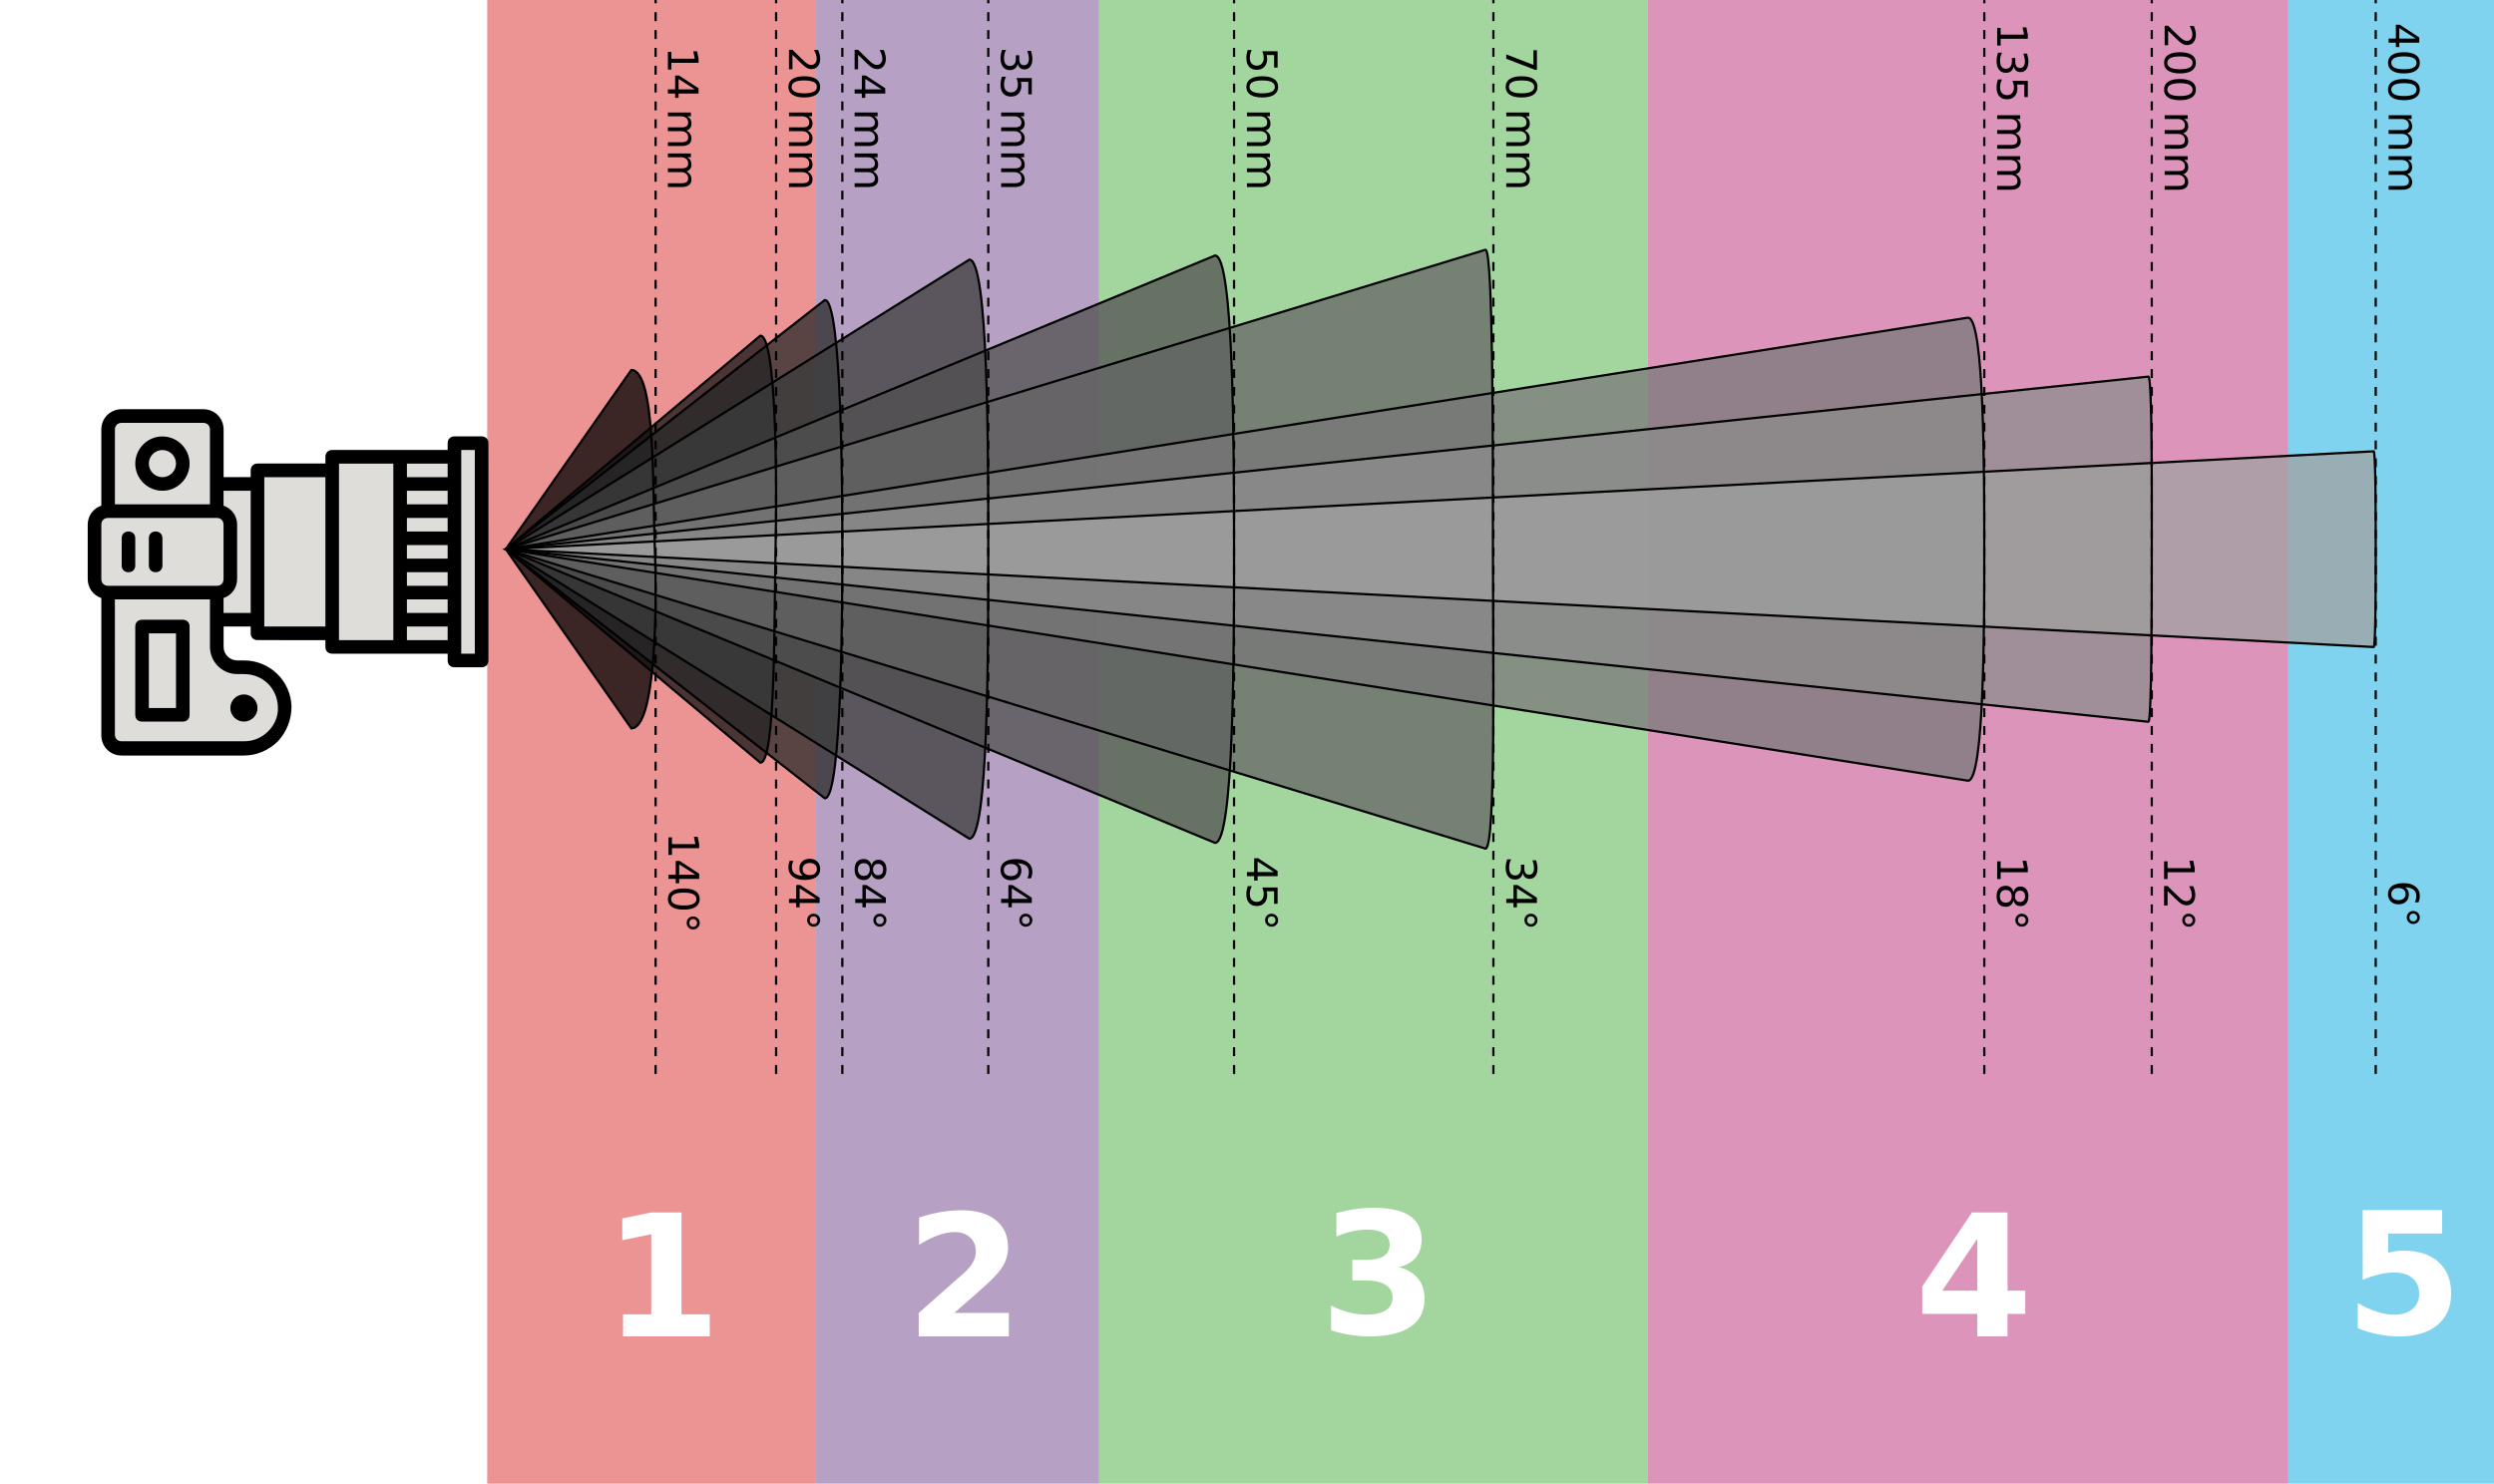 <?xml version="1.0" encoding="UTF-8" standalone="no"?>

<svg xmlns:dc="http://purl.org/dc/elements/1.1/" xmlns:cc="http://creativecommons.org/ns#" xmlns:rdf="http://www.w3.org/1999/02/22-rdf-syntax-ns#" xmlns:svg="http://www.w3.org/2000/svg" xmlns="http://www.w3.org/2000/svg" xmlns:sodipodi="http://sodipodi.sourceforge.net/DTD/sodipodi-0.dtd" xmlns:inkscape="http://www.inkscape.org/namespaces/inkscape" sodipodi:docname="Photo_lenses_with_a_focal_length_and_angle.svg" inkscape:version="1.0 (4035a4fb49, 2020-05-01)" id="svg5" version="1.1" viewBox="0 0 295.656 175.937" height="175.937mm" width="295.656mm">
 <sodipodi:namedview inkscape:document-rotation="0" inkscape:snap-global="true" inkscape:current-layer="layer3" inkscape:window-maximized="1" inkscape:window-y="-12" inkscape:window-x="118" inkscape:window-height="2120" inkscape:window-width="3710" inkscape:cy="315.82159" inkscape:cx="375.33335" inkscape:zoom="1.4142136" fit-margin-bottom="0" fit-margin-right="0" fit-margin-left="0" fit-margin-top="0" showgrid="false" inkscape:document-units="mm" inkscape:pagecheckerboard="0" inkscape:pageopacity="0.0" inkscape:pageshadow="2" borderopacity="1.0" bordercolor="#666666" pagecolor="#ffffff" id="namedview7" />
<defs id="defs2" />
<g style="display:inline;opacity:1" inkscape:label="layer" id="layer2" inkscape:groupmode="layer"> <rect style="opacity:1;fill:#ffffff;fill-opacity:1;stroke:none;stroke-width:0.744;stroke-miterlimit:4;stroke-dasharray:2.976, 2.976;stroke-dashoffset:0;stroke-opacity:1" id="rect918" width="307.483" height="186.868" x="-6.006" y="-2.993" />
<path d="m 14.486,48.503 c -0.337,2.4e-4 -0.654,0.064 -0.941,0.18 h -0.006 l -0.005,0.004 c -0.874,0.358 -1.463,1.204 -1.463,2.231 l -5.16e-4,-5.2e-4 v 9.011 c -0.966,0.322 -1.609,1.207 -1.609,2.253 v 6.436 c 0,1.046 0.644,1.931 1.609,2.253 v 16.25 c 0,1.368 1.046,2.414 2.414,2.414 l 14.481,5.19e-4 c 1.528,0 2.977,-0.644 4.023,-1.69 1.046,-1.126 1.609,-2.574 1.609,-4.103 -0.081,-3.057 -2.575,-5.472 -5.632,-5.472 h -0.805 c -0.035,0 -0.069,-0.003 -0.103,-0.005 -0.281,-0.053 -0.52,-0.124 -0.713,-0.221 -0.331,-0.196 -0.586,-0.507 -0.71,-0.877 -0.009,-0.028 -0.017,-0.056 -0.025,-0.086 -0.037,-0.134 -0.058,-0.275 -0.058,-0.421 v -2.413 h 3.191 l 0.027,0.245 v 0.559 c 0,0.482 0.322,0.804 0.804,0.804 l 8.046,10e-4 v 0.804 c 0,0.431 0.257,0.732 0.656,0.792 l 0.004,0.004 h 0.04 c 0.035,0.004 0.068,0.009 0.105,0.009 l 13.678,0.001 v 0.804 c 0,0.482 0.322,0.805 0.804,0.805 h 3.218 c 0.482,0 0.804,-0.322 0.804,-0.805 l 10e-4,-25.744 c 0,-0.482 -0.322,-0.804 -0.805,-0.804 h -3.217 c -0.482,0 -0.805,0.322 -0.805,0.804 v 0.804 H 39.425 c -0.482,0 -0.804,0.322 -0.804,0.805 v 0.599 l -0.023,0.205 h -8.022 c -0.482,0 -0.805,0.322 -0.805,0.805 v 0.669 l -0.011,0.076 -1.614,0.036 -1.045,0.023 h -0.547 v -5.632 c 0,-1.368 -1.046,-2.414 -2.414,-2.414 z" style="fill:#deddda;stroke-width:0.353" id="path70404" /> <rect y="-2.993" x="271.279" height="186.868" width="30.198" id="rect33925" style="opacity:0.5;fill:#00a8e0;fill-opacity:1;stroke:none;stroke-width:0.265;stroke-miterlimit:4;stroke-dasharray:1.058, 1.058;stroke-dashoffset:0;stroke-opacity:1" /> <rect y="-2.993" x="195.358" height="186.868" width="75.92" id="rect34162" style="opacity:0.5;fill:#bb2b78;fill-opacity:1;stroke:none;stroke-width:0.265;stroke-miterlimit:4;stroke-dasharray:1.058, 1.058;stroke-dashoffset:0;stroke-opacity:1" /> <rect y="-2.993" x="130.29" height="186.868" width="65.068" id="rect34164" style="opacity:0.5;fill:#47af3f;fill-opacity:1;stroke:none;stroke-width:0.265;stroke-miterlimit:4;stroke-dasharray:1.058, 1.058;stroke-dashoffset:0;stroke-opacity:1" /> <rect y="-2.993" x="96.634" height="186.868" width="33.655" id="rect34246" style="opacity:0.5;fill:#6f448a;fill-opacity:1;stroke:none;stroke-width:0.265;stroke-miterlimit:4;stroke-dasharray:1.058, 1.058;stroke-dashoffset:0;stroke-opacity:1" /> <rect y="-2.993" x="57.756" height="186.868" width="38.879" id="rect34248" style="opacity:0.5;fill:#db2b2a;fill-opacity:1;stroke:none;stroke-width:0.265;stroke-miterlimit:4;stroke-dasharray:1.058, 1.058;stroke-dashoffset:0;stroke-opacity:1" />
<g style="opacity:1;stroke-width:2.077" transform="matrix(0,0.17,-0.17,0,98.473,5.545)" id="g875">
<path style="stroke-width:2.077" id="path863" d="m 267.08,508.61 h 53.043 c 1.895,5.684 7.106,9.473 13.262,9.473 h 37.887 c 6.156,0 11.367,-3.789 13.262,-9.473 h 95.656 c 8.051,0 14.207,-6.156 14.207,-14.207 l 0.004,-85.246 c 0,-8.996 -3.789,-17.523 -9.945,-23.68 -6.629,-6.156 -15.156,-9.473 -24.152,-9.473 -17.996,0.477 -32.207,15.156 -32.207,33.152 v 4.734 c 0,5.211 -4.262,9.473 -9.473,9.473 h -14.207 v -18.941 h 4.734 c 2.84,0 4.734,-1.895 4.734,-4.734 l 0.004,-47.359 h 4.734 c 2.84,0 4.734,-1.895 4.734,-4.734 l 0.004,-80.512 h 4.734 c 2.84,0 4.734,-1.895 4.734,-4.734 v -18.941 c 0,-2.84 -1.895,-4.734 -4.734,-4.734 l -151.54,-0.004 c -2.84,0 -4.734,1.895 -4.734,4.734 v 18.941 c 0,2.84 1.895,4.734 4.734,4.734 h 4.734 v 80.508 c 0,2.84 1.895,4.734 4.734,4.734 h 4.734 v 47.359 c 0,2.84 1.895,4.734 4.734,4.734 h 4.734 v 18.941 h -33.152 c -8.051,0 -14.207,6.156 -14.207,14.207 v 56.828 c 0.008,8.062 6.164,14.219 14.215,14.219 z M 376,503.872 c 0,2.84 -1.895,4.734 -4.734,4.734 h -37.887 c -2.84,0 -4.734,-1.895 -4.734,-4.734 v -75.773 c 0,-2.84 1.895,-4.734 4.734,-4.734 h 37.887 c 2.84,0 4.734,1.895 4.734,4.734 z m -4.734,-89.98 h -37.887 c -6.156,0 -11.367,3.789 -13.262,9.473 h -10.418 v -18.941 h 85.246 v 18.941 h -10.418 c -1.895,-5.684 -7.106,-9.473 -13.262,-9.473 z m 47.359,18.945 c 10.418,0 18.941,-8.523 18.941,-18.941 v -4.734 c 0,-13.262 9.945,-23.207 22.73,-23.68 6.629,-0.473 12.785,2.367 17.051,6.629 4.734,4.734 7.106,10.418 7.106,17.051 v 85.246 c 0,2.84 -1.895,4.734 -4.734,4.734 l -94.246,-0.004 v -66.301 z m -14.207,-37.887 h -104.19 v -42.621 h 104.19 z m 9.469,-99.453 h -9.473 v -28.414 h 9.473 z m -127.87,-37.887 h -4.734 v -9.473 h 142.07 v 9.473 z m 108.93,9.473 v 28.414 h -9.473 v -28.414 z m -18.945,0 v 28.414 h -9.473 v -28.414 z m -18.941,0 v 28.414 h -9.473 v -28.414 z m -18.945,0 v 28.414 h -9.473 v -28.414 z m -18.941,0 v 28.414 h -9.473 v -28.414 z m -18.945,0 v 28.414 h -9.473 v -28.414 z m -4.734,75.773 h -4.734 v -37.887 h 123.13 v 37.887 z m -33.148,94.715 c 0,-2.84 1.895,-4.734 4.734,-4.734 h 52.094 v 66.301 h -52.094 c -2.84,0 -4.734,-1.895 -4.734,-4.734 z" />
<path style="stroke-width:2.077" id="path865" d="m 470.72,409.15 c 0,5.231 -4.242,9.473 -9.473,9.473 -5.231,0 -9.473,-4.242 -9.473,-9.473 0,-5.231 4.242,-9.473 9.473,-9.473 5.231,0 9.473,4.242 9.473,9.473" />
<path style="stroke-width:2.077" id="path867" d="m 361.79,484.93 h -18.941 c -2.84,0 -4.734,1.895 -4.734,4.734 0,2.84 1.895,4.734 4.734,4.734 h 18.941 c 2.84,0 4.734,-1.895 4.734,-4.734 0.004,-2.84 -1.891,-4.734 -4.734,-4.734 z" />
<path style="stroke-width:2.077" id="path869" d="m 361.79,465.98 h -18.941 c -2.84,0 -4.734,1.895 -4.734,4.734 0,2.84 1.895,4.734 4.734,4.734 h 18.941 c 2.84,0 4.734,-1.895 4.734,-4.734 0.004,-2.84 -1.891,-4.734 -4.734,-4.734 z" />
<path style="stroke-width:2.077" id="path871" d="m 404.42,484.93 h 61.566 c 2.84,0 4.734,-1.895 4.734,-4.734 v -28.414 c 0,-2.84 -1.895,-4.734 -4.734,-4.734 l -61.566,-0.004 c -2.84,0 -4.734,1.895 -4.734,4.734 v 28.414 c -0.004,2.844 1.891,4.738 4.734,4.738 z m 4.734,-28.414 h 52.094 v 18.941 h -52.094 z" />
<path style="stroke-width:2.077" id="path873" d="m 290.76,484.93 c 10.418,0 18.941,-8.523 18.941,-18.941 0,-10.418 -8.523,-18.941 -18.941,-18.941 -10.418,0 -18.941,8.523 -18.941,18.941 -0.004,10.418 8.523,18.941 18.941,18.941 z m 0,-28.414 c 5.211,0 9.473,4.262 9.473,9.473 0,5.211 -4.262,9.473 -9.473,9.473 -5.211,0 -9.473,-4.262 -9.473,-9.473 0,-5.211 4.262,-9.473 9.473,-9.473 z" /> </g>
<path sodipodi:nodetypes="csccc" d="m 74.84,43.876 c 2.905,0 2.519,14.12 2.791,21.247 0.278,7.287 0.056,21.247 -2.791,21.247 L 59.963,65.123 Z" style="opacity:0.75;fill:#000000;stroke-width:0.624" id="path1057" />
<path sodipodi:nodetypes="csccc" d="m 90.135,39.806 c 1.882,0 1.987,16.681 1.806,25.317 -0.176,8.427 0.023,25.317 -1.806,25.317 L 59.963,65.123 Z" style="opacity:0.75;fill:#141414;fill-opacity:1;stroke-width:0.411" id="path1211" />
<path sodipodi:nodetypes="czccc" d="m 97.781,35.576 c 2.066,0 2.076,24.237 2.076,29.546 0,5.309 -0.001,29.546 -2.076,29.546 L 59.963,65.123 Z" style="opacity:0.75;fill:#282828;fill-opacity:1;stroke-width:0.337" id="path1944" />
<path sodipodi:nodetypes="csccc" d="m 114.911,30.788 c 2.244,0 2.245,22.42 2.245,34.335 0,11.916 0.025,34.335 -2.245,34.335 L 59.963,65.123 Z" style="opacity:0.75;fill:#3c3c3c;fill-opacity:1;stroke-width:0.25" id="path2182" />
<path sodipodi:nodetypes="csccc" d="m 144.038,30.298 c 2.227,0 2.255,22.987 2.255,34.825 0,11.838 0.001,34.825 -2.255,34.825 L 59.963,65.123 Z" style="opacity:0.75;fill:#505050;fill-opacity:1;stroke-width:0.178" id="path2304" />
<path sodipodi:nodetypes="csccc" d="m 176.1,29.616 c 0.914,0 0.883,23.539 0.883,35.507 0,11.968 0.379,35.507 -0.883,35.507 L 59.963,65.123 Z" style="opacity:0.75;fill:#646464;fill-opacity:1;stroke-width:0.133" id="path2546" />
<path sodipodi:nodetypes="csccc" d="m 233.297,37.669 c 1.931,0 1.934,18.274 1.934,27.453 0,9.179 -0.002,27.453 -1.934,27.453 L 59.963,65.123 Z" style="opacity:0.75;fill:#787878;fill-opacity:1;stroke-width:0.092" id="path2768" />
<path sodipodi:nodetypes="csccc" d="m 254.684,44.657 c 0.468,0 0.399,13.635 0.399,20.466 0,6.831 0.001,20.466 -0.399,20.466 L 59.963,65.123 Z" style="opacity:0.75;fill:#8c8c8c;fill-opacity:1;stroke-width:0.083" id="path2890" />
<path sodipodi:nodetypes="csccc" d="m 281.388,53.518 c 0.248,0 0.248,7.735 0.248,11.604 0,3.869 0.005,11.604 -0.248,11.604 L 59.963,65.123 Z" style="opacity:0.75;fill:#a0a0a0;fill-opacity:1;stroke-width:0.073" id="path3266" />
<g style="font-style:normal;font-variant:normal;font-weight:bold;font-stretch:normal;font-size:20.166px;line-height:125%;font-family:'Open Sans';-inkscape-font-specification:'Open Sans Bold';letter-spacing:0px;word-spacing:0px;fill:#ffffff;fill-opacity:1;stroke:none;stroke-width:0.265px;stroke-linecap:butt;stroke-linejoin:miter;stroke-opacity:1" id="text50092" aria-label="1">
<path id="path920" style="font-style:normal;font-variant:normal;font-weight:bold;font-stretch:normal;font-family:'Open Sans';-inkscape-font-specification:'Open Sans Bold';fill:#ffffff;fill-opacity:1;stroke-width:0.265px" d="m 73.858,155.856 h 3.348 v -9.502 l -3.437,0.709 v -2.58 L 77.186,143.774 h 3.604 v 12.082 h 3.348 v 2.619 H 73.858 Z" /> </g>
<g style="font-style:normal;font-variant:normal;font-weight:bold;font-stretch:normal;font-size:20.166px;line-height:125%;font-family:'Open Sans';-inkscape-font-specification:'Open Sans Bold';letter-spacing:0px;word-spacing:0px;fill:#ffffff;fill-opacity:1;stroke:none;stroke-width:0.265px;stroke-linecap:butt;stroke-linejoin:miter;stroke-opacity:1" id="text51382" aria-label="2">
<path id="path923" style="font-style:normal;font-variant:normal;font-weight:bold;font-stretch:normal;font-family:'Open Sans';-inkscape-font-specification:'Open Sans Bold';fill:#ffffff;fill-opacity:1;stroke-width:0.265px" d="m 113.127,155.688 h 6.469 v 2.787 h -10.684 v -2.787 l 5.367,-4.736 q 0.719,-0.65 1.063,-1.27 0.345,-0.62 0.345,-1.29 0,-1.034 -0.699,-1.664 -0.689,-0.63 -1.841,-0.63 -0.886,0 -1.94,0.384 -1.054,0.374 -2.255,1.123 v -3.23 q 1.28,-0.423 2.531,-0.64 1.251,-0.226 2.452,-0.226 2.639,0 4.096,1.162 1.467,1.162 1.467,3.24 0,1.201 -0.62,2.245 -0.62,1.034 -2.609,2.777 z" /> </g>
<g style="font-style:normal;font-variant:normal;font-weight:bold;font-stretch:normal;font-size:20.166px;line-height:125%;font-family:'Open Sans';-inkscape-font-specification:'Open Sans Bold';letter-spacing:0px;word-spacing:0px;fill:#ffffff;fill-opacity:1;stroke:none;stroke-width:0.265px;stroke-linecap:butt;stroke-linejoin:miter;stroke-opacity:1" id="text51386" aria-label="3">
<path id="path926" style="font-style:normal;font-variant:normal;font-weight:bold;font-stretch:normal;font-family:'Open Sans';-inkscape-font-specification:'Open Sans Bold';fill:#ffffff;fill-opacity:1;stroke-width:0.265px" d="m 165.842,150.263 q 1.487,0.384 2.255,1.339 0.778,0.945 0.778,2.412 0,2.186 -1.674,3.328 -1.674,1.132 -4.884,1.132 -1.132,0 -2.275,-0.187 -1.132,-0.177 -2.245,-0.542 v -2.925 q 1.063,0.532 2.107,0.807 1.054,0.266 2.068,0.266 1.507,0 2.304,-0.522 0.807,-0.522 0.807,-1.497 0,-1.004 -0.827,-1.516 -0.817,-0.522 -2.422,-0.522 h -1.516 v -2.442 h 1.595 q 1.428,0 2.127,-0.443 0.699,-0.453 0.699,-1.369 0,-0.847 -0.679,-1.31 -0.679,-0.463 -1.92,-0.463 -0.916,0 -1.851,0.207 -0.935,0.207 -1.861,0.611 v -2.777 q 1.123,-0.315 2.225,-0.473 1.103,-0.158 2.166,-0.158 2.865,0 4.283,0.945 1.428,0.935 1.428,2.826 0,1.29 -0.679,2.117 -0.679,0.817 -2.009,1.152 z" /> </g>
<g style="font-style:normal;font-variant:normal;font-weight:bold;font-stretch:normal;font-size:20.166px;line-height:125%;font-family:'Open Sans';-inkscape-font-specification:'Open Sans Bold';letter-spacing:0px;word-spacing:0px;fill:#ffffff;fill-opacity:1;stroke:none;stroke-width:0.265px;stroke-linecap:butt;stroke-linejoin:miter;stroke-opacity:1" id="text51390" aria-label="4">
<path id="path929" style="font-style:normal;font-variant:normal;font-weight:bold;font-stretch:normal;font-family:'Open Sans';-inkscape-font-specification:'Open Sans Bold';fill:#ffffff;fill-opacity:1;stroke-width:0.265px" d="m 234.402,146.895 -4.155,6.154 h 4.155 z m -0.63,-3.121 h 4.214 v 9.276 h 2.097 v 2.747 h -2.097 v 2.678 h -3.584 v -2.678 h -6.519 v -3.249 z" /> </g>
<g style="font-style:normal;font-variant:normal;font-weight:bold;font-stretch:normal;font-size:20.166px;line-height:125%;font-family:'Open Sans';-inkscape-font-specification:'Open Sans Bold';letter-spacing:0px;word-spacing:0px;fill:#ffffff;fill-opacity:1;stroke:none;stroke-width:0.265px;stroke-linecap:butt;stroke-linejoin:miter;stroke-opacity:1" id="text51394" aria-label="5">
<path id="path932" style="font-style:normal;font-variant:normal;font-weight:bold;font-stretch:normal;font-family:'Open Sans';-inkscape-font-specification:'Open Sans Bold';fill:#ffffff;fill-opacity:1;stroke-width:0.265px" d="m 280.086,143.488 h 9.424 v 2.787 h -6.401 v 2.275 q 0.433,-0.118 0.867,-0.177 0.443,-0.069 0.916,-0.069 2.688,0 4.185,1.349 1.497,1.339 1.497,3.742 0,2.383 -1.635,3.732 -1.625,1.349 -4.52,1.349 -1.251,0 -2.481,-0.246 -1.221,-0.236 -2.432,-0.729 v -2.984 q 1.201,0.689 2.275,1.034 1.083,0.345 2.038,0.345 1.379,0 2.166,-0.67 0.798,-0.679 0.798,-1.832 0,-1.162 -0.798,-1.832 -0.788,-0.67 -2.166,-0.67 -0.817,0 -1.743,0.217 -0.926,0.207 -1.989,0.65 z" /> </g> </g>
<g style="display:inline" inkscape:label="lines" id="layer3" inkscape:groupmode="layer">
<path sodipodi:nodetypes="csccc" d="m 74.84,43.876 c 2.905,0 2.519,14.12 2.791,21.247 0.278,7.287 0.056,21.247 -2.791,21.247 L 59.963,65.123 Z" style="fill:none;stroke:#000000;stroke-width:0.265;stroke-miterlimit:4;stroke-dasharray:none;stroke-opacity:1" id="path8745" />
<path sodipodi:nodetypes="csccc" d="m 90.135,39.806 c 1.882,0 1.987,16.681 1.806,25.317 -0.176,8.427 0.023,25.317 -1.806,25.317 L 59.963,65.123 Z" style="fill:none;stroke:#000000;stroke-width:0.265;stroke-miterlimit:4;stroke-dasharray:none;stroke-opacity:1" id="path8747" />
<path sodipodi:nodetypes="czccc" d="m 97.781,35.576 c 2.066,0 2.076,24.237 2.076,29.546 0,5.309 -0.001,29.546 -2.076,29.546 L 59.963,65.123 Z" style="fill:none;stroke:#000000;stroke-width:0.265;stroke-miterlimit:4;stroke-dasharray:none;stroke-opacity:1" id="path8749" />
<path sodipodi:nodetypes="csccc" d="m 114.911,30.788 c 2.244,0 2.245,22.42 2.245,34.335 0,11.916 0.025,34.335 -2.245,34.335 L 59.963,65.123 Z" style="fill:none;stroke:#000000;stroke-width:0.265;stroke-miterlimit:4;stroke-dasharray:none;stroke-opacity:1" id="path8751" />
<path sodipodi:nodetypes="csccc" d="m 144.038,30.298 c 2.227,0 2.255,22.987 2.255,34.825 0,11.838 0.001,34.825 -2.255,34.825 L 59.963,65.123 Z" style="fill:none;stroke:#000000;stroke-width:0.265;stroke-miterlimit:4;stroke-dasharray:none;stroke-opacity:1" id="path8753" />
<path sodipodi:nodetypes="csccc" d="m 176.1,29.616 c 0.914,0 0.883,23.539 0.883,35.507 0,11.968 0.379,35.507 -0.883,35.507 L 59.963,65.123 Z" style="fill:none;stroke:#000000;stroke-width:0.265;stroke-miterlimit:4;stroke-dasharray:none;stroke-opacity:1" id="path8755" />
<path sodipodi:nodetypes="csccc" d="m 233.297,37.669 c 1.931,0 1.934,18.274 1.934,27.453 0,9.179 -0.002,27.453 -1.934,27.453 L 59.963,65.123 Z" style="fill:none;stroke:#000000;stroke-width:0.265;stroke-miterlimit:4;stroke-dasharray:none;stroke-opacity:1" id="path8757" />
<path sodipodi:nodetypes="csccc" d="m 254.684,44.657 c 0.468,0 0.399,13.635 0.399,20.466 0,6.831 0.001,20.466 -0.399,20.466 L 59.963,65.123 Z" style="fill:none;stroke:#000000;stroke-width:0.265;stroke-miterlimit:4;stroke-dasharray:none;stroke-opacity:1" id="path8759" />
<path sodipodi:nodetypes="csccc" d="m 281.388,53.518 c 0.248,0 0.248,7.735 0.248,11.604 0,3.869 0.005,11.604 -0.248,11.604 L 59.963,65.123 Z" style="fill:none;stroke:#000000;stroke-width:0.265;stroke-miterlimit:4;stroke-dasharray:none;stroke-opacity:1" id="path8761" />
<path id="path9303" d="M 77.721,-17.595 V 127.661" style="fill:none;fill-rule:evenodd;stroke:#000000;stroke-width:0.265;stroke-linecap:butt;stroke-linejoin:miter;stroke-miterlimit:4;stroke-dasharray:1.058, 1.058;stroke-dashoffset:0;stroke-opacity:1" />
<path id="path9385" d="M 92.003,-17.595 V 127.661" style="fill:none;fill-rule:evenodd;stroke:#000000;stroke-width:0.265;stroke-linecap:butt;stroke-linejoin:miter;stroke-miterlimit:4;stroke-dasharray:1.058, 1.058;stroke-dashoffset:0;stroke-opacity:1" />
<path id="path9387" d="M 99.857,-17.595 V 127.661" style="fill:none;fill-rule:evenodd;stroke:#000000;stroke-width:0.265;stroke-linecap:butt;stroke-linejoin:miter;stroke-miterlimit:4;stroke-dasharray:1.058, 1.058;stroke-dashoffset:0;stroke-opacity:1" />
<path id="path9434" d="M 117.156,-17.595 V 127.661" style="fill:none;fill-rule:evenodd;stroke:#000000;stroke-width:0.265;stroke-linecap:butt;stroke-linejoin:miter;stroke-miterlimit:4;stroke-dasharray:1.058, 1.058;stroke-dashoffset:0;stroke-opacity:1" />
<path id="path9436" d="M 146.294,-17.595 V 127.661" style="fill:none;fill-rule:evenodd;stroke:#000000;stroke-width:0.265;stroke-linecap:butt;stroke-linejoin:miter;stroke-miterlimit:4;stroke-dasharray:1.058, 1.058;stroke-dashoffset:0;stroke-opacity:1" />
<path id="path9438" d="M 177.036,-17.595 V 127.661" style="fill:none;fill-rule:evenodd;stroke:#000000;stroke-width:0.265;stroke-linecap:butt;stroke-linejoin:miter;stroke-miterlimit:4;stroke-dasharray:1.058, 1.058;stroke-dashoffset:0;stroke-opacity:1" />
<path id="path9440" d="M 235.231,-17.595 V 127.661" style="fill:none;fill-rule:evenodd;stroke:#000000;stroke-width:0.265;stroke-linecap:butt;stroke-linejoin:miter;stroke-miterlimit:4;stroke-dasharray:1.058, 1.058;stroke-dashoffset:0;stroke-opacity:1" />
<path id="path9442" d="M 255.087,-17.595 V 127.661" style="fill:none;fill-rule:evenodd;stroke:#000000;stroke-width:0.265;stroke-linecap:butt;stroke-linejoin:miter;stroke-miterlimit:4;stroke-dasharray:1.058, 1.058;stroke-dashoffset:0;stroke-opacity:1" />
<path id="path9444" d="M 281.635,-17.595 V 127.661" style="fill:none;fill-rule:evenodd;stroke:#000000;stroke-width:0.265;stroke-linecap:butt;stroke-linejoin:miter;stroke-miterlimit:4;stroke-dasharray:1.058, 1.058;stroke-dashoffset:0;stroke-opacity:1" />
<g style="font-style:normal;font-variant:normal;font-weight:normal;font-stretch:normal;font-size:4.986px;line-height:125%;font-family:'Open Sans';-inkscape-font-specification:'Open Sans';letter-spacing:0px;word-spacing:0px;fill:#000000;fill-opacity:1;stroke:none;stroke-width:0.265px;stroke-linecap:butt;stroke-linejoin:miter;stroke-opacity:1" id="text10435" transform="rotate(90)" aria-label="400 mm">
<path id="path935" style="font-style:normal;font-variant:normal;font-weight:normal;font-stretch:normal;font-family:'Open Sans';-inkscape-font-specification:'Open Sans';stroke-width:0.265px" d="m 4.574,-286.368 -1.242,1.94 h 1.242 z m -0.129,-0.429 h 0.618 v 2.369 h 0.519 v 0.409 H 5.063 v 0.857 H 4.574 v -0.857 h -1.641 v -0.475 z" />
<path id="path937" style="font-style:normal;font-variant:normal;font-weight:normal;font-stretch:normal;font-family:'Open Sans';-inkscape-font-specification:'Open Sans';stroke-width:0.265px" d="m 7.449,-286.473 q -0.38,0 -0.572,0.375 -0.19,0.372 -0.19,1.122 0,0.747 0.19,1.122 0.192,0.373 0.572,0.373 0.382,0 0.572,-0.373 0.192,-0.375 0.192,-1.122 0,-0.75 -0.192,-1.122 -0.19,-0.375 -0.572,-0.375 z m 0,-0.39 q 0.611,0 0.932,0.484 0.324,0.482 0.324,1.402 0,0.918 -0.324,1.402 -0.321,0.482 -0.932,0.482 -0.611,0 -0.935,-0.482 -0.321,-0.484 -0.321,-1.402 0,-0.92 0.321,-1.402 0.324,-0.484 0.935,-0.484 z" />
<path id="path939" style="font-style:normal;font-variant:normal;font-weight:normal;font-stretch:normal;font-family:'Open Sans';-inkscape-font-specification:'Open Sans';stroke-width:0.265px" d="m 10.624,-286.473 q -0.38,0 -0.572,0.375 -0.19,0.372 -0.19,1.122 0,0.747 0.19,1.122 0.192,0.373 0.572,0.373 0.382,0 0.572,-0.373 0.192,-0.375 0.192,-1.122 0,-0.75 -0.192,-1.122 -0.19,-0.375 -0.572,-0.375 z m 0,-0.39 q 0.611,0 0.932,0.484 0.324,0.482 0.324,1.402 0,0.918 -0.324,1.402 -0.321,0.482 -0.932,0.482 -0.611,0 -0.935,-0.482 -0.321,-0.484 -0.321,-1.402 0,-0.92 0.321,-1.402 0.324,-0.484 0.935,-0.484 z" />
<path id="path941" style="font-style:normal;font-variant:normal;font-weight:normal;font-stretch:normal;font-family:'Open Sans';-inkscape-font-specification:'Open Sans';stroke-width:0.265px" d="m 15.8,-285.365 q 0.168,-0.302 0.402,-0.446 0.234,-0.144 0.55,-0.144 0.426,0 0.657,0.299 0.231,0.297 0.231,0.847 v 1.646 h -0.45 v -1.631 q 0,-0.392 -0.139,-0.582 -0.139,-0.19 -0.424,-0.19 -0.348,0 -0.55,0.231 -0.202,0.231 -0.202,0.631 v 1.541 h -0.45 v -1.631 q 0,-0.394 -0.139,-0.582 -0.139,-0.19 -0.429,-0.19 -0.343,0 -0.545,0.234 -0.202,0.231 -0.202,0.628 v 1.541 h -0.45 v -2.727 h 0.45 v 0.424 q 0.153,-0.251 0.368,-0.37 0.214,-0.119 0.509,-0.119 0.297,0 0.504,0.151 0.209,0.151 0.309,0.438 z" />
<path id="path943" style="font-style:normal;font-variant:normal;font-weight:normal;font-stretch:normal;font-family:'Open Sans';-inkscape-font-specification:'Open Sans';stroke-width:0.265px" d="m 20.66,-285.365 q 0.168,-0.302 0.402,-0.446 0.234,-0.144 0.55,-0.144 0.426,0 0.657,0.299 0.231,0.297 0.231,0.847 v 1.646 h -0.45 v -1.631 q 0,-0.392 -0.139,-0.582 -0.139,-0.19 -0.424,-0.19 -0.348,0 -0.55,0.231 -0.202,0.231 -0.202,0.631 v 1.541 h -0.45 v -1.631 q 0,-0.394 -0.139,-0.582 -0.139,-0.19 -0.429,-0.19 -0.343,0 -0.545,0.234 -0.202,0.231 -0.202,0.628 v 1.541 h -0.45 v -2.727 h 0.45 v 0.424 q 0.153,-0.251 0.368,-0.37 0.214,-0.119 0.509,-0.119 0.297,0 0.504,0.151 0.209,0.151 0.309,0.438 z" /> </g>
<g style="font-style:normal;font-variant:normal;font-weight:normal;font-stretch:normal;font-size:4.986px;line-height:125%;font-family:'Open Sans';-inkscape-font-specification:'Open Sans';letter-spacing:0px;word-spacing:0px;fill:#000000;fill-opacity:1;stroke:none;stroke-width:0.265px;stroke-linecap:butt;stroke-linejoin:miter;stroke-opacity:1" id="text12605" transform="rotate(90)" aria-label="200 mm">
<path id="path946" style="font-style:normal;font-variant:normal;font-weight:normal;font-stretch:normal;font-family:'Open Sans';-inkscape-font-specification:'Open Sans';stroke-width:0.265px" d="m 3.647,-257.027 h 1.716 v 0.414 H 3.055 v -0.414 q 0.28,-0.29 0.762,-0.777 0.485,-0.489 0.609,-0.631 0.236,-0.265 0.329,-0.448 0.095,-0.185 0.095,-0.363 0,-0.29 -0.205,-0.472 -0.202,-0.183 -0.528,-0.183 -0.231,0 -0.489,0.08 -0.256,0.08 -0.548,0.243 v -0.497 q 0.297,-0.119 0.555,-0.18 0.258,-0.061 0.472,-0.061 0.565,0 0.901,0.282 0.336,0.282 0.336,0.755 0,0.224 -0.085,0.426 -0.083,0.2 -0.304,0.472 -0.061,0.071 -0.387,0.409 -0.326,0.336 -0.92,0.942 z" />
<path id="path948" style="font-style:normal;font-variant:normal;font-weight:normal;font-stretch:normal;font-family:'Open Sans';-inkscape-font-specification:'Open Sans';stroke-width:0.265px" d="m 7.449,-259.924 q -0.38,0 -0.572,0.375 -0.19,0.373 -0.19,1.122 0,0.747 0.19,1.122 0.192,0.373 0.572,0.373 0.382,0 0.572,-0.373 0.192,-0.375 0.192,-1.122 0,-0.75 -0.192,-1.122 -0.19,-0.375 -0.572,-0.375 z m 0,-0.39 q 0.611,0 0.932,0.484 0.324,0.482 0.324,1.402 0,0.918 -0.324,1.402 -0.321,0.482 -0.932,0.482 -0.611,0 -0.935,-0.482 -0.321,-0.484 -0.321,-1.402 0,-0.92 0.321,-1.402 0.324,-0.484 0.935,-0.484 z" />
<path id="path950" style="font-style:normal;font-variant:normal;font-weight:normal;font-stretch:normal;font-family:'Open Sans';-inkscape-font-specification:'Open Sans';stroke-width:0.265px" d="m 10.624,-259.924 q -0.38,0 -0.572,0.375 -0.19,0.373 -0.19,1.122 0,0.747 0.19,1.122 0.192,0.373 0.572,0.373 0.382,0 0.572,-0.373 0.192,-0.375 0.192,-1.122 0,-0.75 -0.192,-1.122 -0.19,-0.375 -0.572,-0.375 z m 0,-0.39 q 0.611,0 0.932,0.484 0.324,0.482 0.324,1.402 0,0.918 -0.324,1.402 -0.321,0.482 -0.932,0.482 -0.611,0 -0.935,-0.482 -0.321,-0.484 -0.321,-1.402 0,-0.92 0.321,-1.402 0.324,-0.484 0.935,-0.484 z" />
<path id="path952" style="font-style:normal;font-variant:normal;font-weight:normal;font-stretch:normal;font-family:'Open Sans';-inkscape-font-specification:'Open Sans';stroke-width:0.265px" d="m 15.8,-258.817 q 0.168,-0.302 0.402,-0.446 0.234,-0.144 0.55,-0.144 0.426,0 0.657,0.299 0.231,0.297 0.231,0.847 v 1.646 h -0.45 v -1.631 q 0,-0.392 -0.139,-0.582 -0.139,-0.19 -0.424,-0.19 -0.348,0 -0.55,0.231 -0.202,0.231 -0.202,0.631 v 1.541 h -0.45 v -1.631 q 0,-0.394 -0.139,-0.582 -0.139,-0.19 -0.429,-0.19 -0.343,0 -0.545,0.234 -0.202,0.231 -0.202,0.628 v 1.541 h -0.45 v -2.727 h 0.45 v 0.424 q 0.153,-0.251 0.368,-0.37 0.214,-0.119 0.509,-0.119 0.297,0 0.504,0.151 0.209,0.151 0.309,0.438 z" />
<path id="path954" style="font-style:normal;font-variant:normal;font-weight:normal;font-stretch:normal;font-family:'Open Sans';-inkscape-font-specification:'Open Sans';stroke-width:0.265px" d="m 20.66,-258.817 q 0.168,-0.302 0.402,-0.446 0.234,-0.144 0.55,-0.144 0.426,0 0.657,0.299 0.231,0.297 0.231,0.847 v 1.646 h -0.45 v -1.631 q 0,-0.392 -0.139,-0.582 -0.139,-0.19 -0.424,-0.19 -0.348,0 -0.55,0.231 -0.202,0.231 -0.202,0.631 v 1.541 h -0.45 v -1.631 q 0,-0.394 -0.139,-0.582 -0.139,-0.19 -0.429,-0.19 -0.343,0 -0.545,0.234 -0.202,0.231 -0.202,0.628 v 1.541 h -0.45 v -2.727 h 0.45 v 0.424 q 0.153,-0.251 0.368,-0.37 0.214,-0.119 0.509,-0.119 0.297,0 0.504,0.151 0.209,0.151 0.309,0.438 z" /> </g>
<g style="font-style:normal;font-variant:normal;font-weight:normal;font-stretch:normal;font-size:4.986px;line-height:125%;font-family:'Open Sans';-inkscape-font-specification:'Open Sans';letter-spacing:0px;word-spacing:0px;fill:#000000;fill-opacity:1;stroke:none;stroke-width:0.265px;stroke-linecap:butt;stroke-linejoin:miter;stroke-opacity:1" id="text13711" transform="rotate(90)" aria-label="135 mm">
<path id="path957" style="font-style:normal;font-variant:normal;font-weight:normal;font-stretch:normal;font-family:'Open Sans';-inkscape-font-specification:'Open Sans';stroke-width:0.265px" d="m 3.308,-237.171 h 0.803 v -2.773 l -0.874,0.175 v -0.448 l 0.869,-0.175 h 0.492 v 3.221 h 0.803 v 0.414 h -2.094 z" />
<path id="path959" style="font-style:normal;font-variant:normal;font-weight:normal;font-stretch:normal;font-family:'Open Sans';-inkscape-font-specification:'Open Sans';stroke-width:0.265px" d="m 7.888,-238.717 q 0.353,0.075 0.55,0.314 0.2,0.239 0.2,0.589 0,0.538 -0.37,0.833 -0.37,0.295 -1.052,0.295 -0.229,0 -0.472,-0.046 -0.241,-0.044 -0.499,-0.134 v -0.475 q 0.205,0.119 0.448,0.18 0.243,0.061 0.509,0.061 0.463,0 0.704,-0.183 0.243,-0.183 0.243,-0.531 0,-0.321 -0.226,-0.502 -0.224,-0.183 -0.626,-0.183 H 6.872 v -0.404 h 0.443 q 0.363,0 0.555,-0.144 0.192,-0.146 0.192,-0.419 0,-0.28 -0.2,-0.429 -0.197,-0.151 -0.567,-0.151 -0.202,0 -0.433,0.044 -0.231,0.044 -0.509,0.136 v -0.438 q 0.28,-0.078 0.523,-0.117 0.246,-0.039 0.463,-0.039 0.56,0 0.886,0.256 0.326,0.253 0.326,0.687 0,0.302 -0.173,0.511 -0.173,0.207 -0.492,0.287 z" />
<path id="path961" style="font-style:normal;font-variant:normal;font-weight:normal;font-stretch:normal;font-family:'Open Sans';-inkscape-font-specification:'Open Sans';stroke-width:0.265px" d="m 9.577,-240.392 h 1.931 v 0.414 h -1.48 v 0.891 q 0.107,-0.036 0.214,-0.054 0.107,-0.019 0.214,-0.019 0.609,0 0.964,0.334 0.355,0.334 0.355,0.903 0,0.587 -0.365,0.913 -0.365,0.324 -1.03,0.324 -0.229,0 -0.467,-0.039 -0.236,-0.039 -0.489,-0.117 v -0.494 q 0.219,0.119 0.453,0.178 0.234,0.058 0.494,0.058 0.421,0 0.667,-0.222 0.246,-0.222 0.246,-0.601 0,-0.38 -0.246,-0.601 -0.246,-0.222 -0.667,-0.222 -0.197,0 -0.394,0.044 -0.195,0.044 -0.399,0.136 z" />
<path id="path963" style="font-style:normal;font-variant:normal;font-weight:normal;font-stretch:normal;font-family:'Open Sans';-inkscape-font-specification:'Open Sans';stroke-width:0.265px" d="m 15.8,-238.96 q 0.168,-0.302 0.402,-0.446 0.234,-0.144 0.55,-0.144 0.426,0 0.657,0.299 0.231,0.297 0.231,0.847 v 1.646 h -0.45 v -1.631 q 0,-0.392 -0.139,-0.582 -0.139,-0.19 -0.424,-0.19 -0.348,0 -0.55,0.231 -0.202,0.231 -0.202,0.631 v 1.541 h -0.45 v -1.631 q 0,-0.394 -0.139,-0.582 -0.139,-0.19 -0.429,-0.19 -0.343,0 -0.545,0.234 -0.202,0.231 -0.202,0.628 v 1.541 h -0.45 v -2.727 h 0.45 v 0.424 q 0.153,-0.251 0.368,-0.37 0.214,-0.119 0.509,-0.119 0.297,0 0.504,0.151 0.209,0.151 0.309,0.438 z" />
<path id="path965" style="font-style:normal;font-variant:normal;font-weight:normal;font-stretch:normal;font-family:'Open Sans';-inkscape-font-specification:'Open Sans';stroke-width:0.265px" d="m 20.66,-238.96 q 0.168,-0.302 0.402,-0.446 0.234,-0.144 0.55,-0.144 0.426,0 0.657,0.299 0.231,0.297 0.231,0.847 v 1.646 h -0.45 v -1.631 q 0,-0.392 -0.139,-0.582 -0.139,-0.19 -0.424,-0.19 -0.348,0 -0.55,0.231 -0.202,0.231 -0.202,0.631 v 1.541 h -0.45 v -1.631 q 0,-0.394 -0.139,-0.582 -0.139,-0.19 -0.429,-0.19 -0.343,0 -0.545,0.234 -0.202,0.231 -0.202,0.628 v 1.541 h -0.45 v -2.727 h 0.45 v 0.424 q 0.153,-0.251 0.368,-0.37 0.214,-0.119 0.509,-0.119 0.297,0 0.504,0.151 0.209,0.151 0.309,0.438 z" /> </g>
<g style="font-style:normal;font-variant:normal;font-weight:normal;font-stretch:normal;font-size:4.986px;line-height:125%;font-family:'Open Sans';-inkscape-font-specification:'Open Sans';letter-spacing:0px;word-spacing:0px;fill:#000000;fill-opacity:1;stroke:none;stroke-width:0.265px;stroke-linecap:butt;stroke-linejoin:miter;stroke-opacity:1" id="text16005" transform="rotate(90)" aria-label="70 mm">
<path id="path968" style="font-style:normal;font-variant:normal;font-weight:normal;font-stretch:normal;font-family:'Open Sans';-inkscape-font-specification:'Open Sans';stroke-width:0.265px" d="m 5.95,-182.197 h 2.337 v 0.209 l -1.32,3.426 h -0.514 l 1.242,-3.221 H 5.95 Z" />
<path id="path970" style="font-style:normal;font-variant:normal;font-weight:normal;font-stretch:normal;font-family:'Open Sans';-inkscape-font-specification:'Open Sans';stroke-width:0.265px" d="m 10.301,-181.873 q -0.38,0 -0.572,0.375 -0.19,0.372 -0.19,1.122 0,0.747 0.19,1.122 0.192,0.373 0.572,0.373 0.382,0 0.572,-0.373 0.192,-0.375 0.192,-1.122 0,-0.75 -0.192,-1.122 -0.19,-0.375 -0.572,-0.375 z m 0,-0.39 q 0.611,0 0.932,0.484 0.324,0.482 0.324,1.402 0,0.918 -0.324,1.402 -0.321,0.482 -0.932,0.482 -0.611,0 -0.935,-0.482 -0.321,-0.484 -0.321,-1.402 0,-0.92 0.321,-1.402 0.324,-0.484 0.935,-0.484 z" />
<path id="path972" style="font-style:normal;font-variant:normal;font-weight:normal;font-stretch:normal;font-family:'Open Sans';-inkscape-font-specification:'Open Sans';stroke-width:0.265px" d="m 15.477,-180.765 q 0.168,-0.302 0.402,-0.446 0.234,-0.144 0.55,-0.144 0.426,0 0.657,0.299 0.231,0.297 0.231,0.847 v 1.646 H 16.867 v -1.631 q 0,-0.392 -0.139,-0.582 -0.139,-0.19 -0.424,-0.19 -0.348,0 -0.55,0.231 -0.202,0.231 -0.202,0.631 v 1.541 h -0.45 v -1.631 q 0,-0.394 -0.139,-0.582 -0.139,-0.19 -0.429,-0.19 -0.343,0 -0.545,0.234 -0.202,0.231 -0.202,0.628 v 1.541 H 13.337 v -2.727 h 0.45 v 0.424 q 0.153,-0.251 0.368,-0.37 0.214,-0.119 0.509,-0.119 0.297,0 0.504,0.151 0.209,0.151 0.309,0.438 z" />
<path id="path974" style="font-style:normal;font-variant:normal;font-weight:normal;font-stretch:normal;font-family:'Open Sans';-inkscape-font-specification:'Open Sans';stroke-width:0.265px" d="m 20.336,-180.765 q 0.168,-0.302 0.402,-0.446 0.234,-0.144 0.55,-0.144 0.426,0 0.657,0.299 0.231,0.297 0.231,0.847 v 1.646 h -0.45 v -1.631 q 0,-0.392 -0.139,-0.582 -0.139,-0.19 -0.424,-0.19 -0.348,0 -0.55,0.231 -0.202,0.231 -0.202,0.631 v 1.541 h -0.45 v -1.631 q 0,-0.394 -0.139,-0.582 -0.139,-0.19 -0.429,-0.19 -0.343,0 -0.545,0.234 -0.202,0.231 -0.202,0.628 v 1.541 h -0.45 v -2.727 h 0.45 v 0.424 q 0.153,-0.251 0.368,-0.37 0.214,-0.119 0.509,-0.119 0.297,0 0.504,0.151 0.209,0.151 0.309,0.438 z" /> </g>
<g style="font-style:normal;font-variant:normal;font-weight:normal;font-stretch:normal;font-size:4.986px;line-height:125%;font-family:'Open Sans';-inkscape-font-specification:'Open Sans';letter-spacing:0px;word-spacing:0px;fill:#000000;fill-opacity:1;stroke:none;stroke-width:0.265px;stroke-linecap:butt;stroke-linejoin:miter;stroke-opacity:1" id="text17683" transform="rotate(90)" aria-label="50 mm">
<path id="path977" style="font-style:normal;font-variant:normal;font-weight:normal;font-stretch:normal;font-family:'Open Sans';-inkscape-font-specification:'Open Sans';stroke-width:0.265px" d="m 6.079,-151.455 h 1.931 v 0.414 h -1.48 v 0.891 q 0.107,-0.036 0.214,-0.054 0.107,-0.019 0.214,-0.019 0.609,0 0.964,0.334 0.355,0.334 0.355,0.903 0,0.587 -0.365,0.913 -0.365,0.324 -1.03,0.324 -0.229,0 -0.467,-0.039 -0.236,-0.039 -0.489,-0.117 v -0.494 q 0.219,0.119 0.453,0.178 0.234,0.058 0.494,0.058 0.421,0 0.667,-0.222 0.246,-0.222 0.246,-0.601 0,-0.38 -0.246,-0.601 -0.246,-0.222 -0.667,-0.222 -0.197,0 -0.394,0.044 -0.195,0.044 -0.399,0.136 z" />
<path id="path979" style="font-style:normal;font-variant:normal;font-weight:normal;font-stretch:normal;font-family:'Open Sans';-inkscape-font-specification:'Open Sans';stroke-width:0.265px" d="m 10.301,-151.131 q -0.38,0 -0.572,0.375 -0.19,0.373 -0.19,1.122 0,0.747 0.19,1.122 0.192,0.373 0.572,0.373 0.382,0 0.572,-0.373 0.192,-0.375 0.192,-1.122 0,-0.75 -0.192,-1.122 -0.19,-0.375 -0.572,-0.375 z m 0,-0.39 q 0.611,0 0.932,0.484 0.324,0.482 0.324,1.402 0,0.918 -0.324,1.402 -0.321,0.482 -0.932,0.482 -0.611,0 -0.935,-0.482 -0.321,-0.484 -0.321,-1.402 0,-0.92 0.321,-1.402 0.324,-0.484 0.935,-0.484 z" />
<path id="path981" style="font-style:normal;font-variant:normal;font-weight:normal;font-stretch:normal;font-family:'Open Sans';-inkscape-font-specification:'Open Sans';stroke-width:0.265px" d="m 15.477,-150.023 q 0.168,-0.302 0.402,-0.446 0.234,-0.144 0.55,-0.144 0.426,0 0.657,0.299 0.231,0.297 0.231,0.847 v 1.646 H 16.867 v -1.631 q 0,-0.392 -0.139,-0.582 -0.139,-0.19 -0.424,-0.19 -0.348,0 -0.55,0.231 -0.202,0.231 -0.202,0.631 v 1.541 h -0.45 v -1.631 q 0,-0.394 -0.139,-0.582 -0.139,-0.19 -0.429,-0.19 -0.343,0 -0.545,0.234 -0.202,0.231 -0.202,0.628 v 1.541 H 13.337 v -2.727 h 0.45 v 0.424 q 0.153,-0.251 0.368,-0.37 0.214,-0.119 0.509,-0.119 0.297,0 0.504,0.151 0.209,0.151 0.309,0.438 z" />
<path id="path983" style="font-style:normal;font-variant:normal;font-weight:normal;font-stretch:normal;font-family:'Open Sans';-inkscape-font-specification:'Open Sans';stroke-width:0.265px" d="m 20.336,-150.023 q 0.168,-0.302 0.402,-0.446 0.234,-0.144 0.55,-0.144 0.426,0 0.657,0.299 0.231,0.297 0.231,0.847 v 1.646 h -0.45 v -1.631 q 0,-0.392 -0.139,-0.582 -0.139,-0.19 -0.424,-0.19 -0.348,0 -0.55,0.231 -0.202,0.231 -0.202,0.631 v 1.541 h -0.45 v -1.631 q 0,-0.394 -0.139,-0.582 -0.139,-0.19 -0.429,-0.19 -0.343,0 -0.545,0.234 -0.202,0.231 -0.202,0.628 v 1.541 h -0.45 v -2.727 h 0.45 v 0.424 q 0.153,-0.251 0.368,-0.37 0.214,-0.119 0.509,-0.119 0.297,0 0.504,0.151 0.209,0.151 0.309,0.438 z" /> </g>
<g style="font-style:normal;font-variant:normal;font-weight:normal;font-stretch:normal;font-size:4.986px;line-height:125%;font-family:'Open Sans';-inkscape-font-specification:'Open Sans';letter-spacing:0px;word-spacing:0px;fill:#000000;fill-opacity:1;stroke:none;stroke-width:0.265px;stroke-linecap:butt;stroke-linejoin:miter;stroke-opacity:1" id="text18941" transform="rotate(90)" aria-label="35 mm">
<path id="path986" style="font-style:normal;font-variant:normal;font-weight:normal;font-stretch:normal;font-family:'Open Sans';-inkscape-font-specification:'Open Sans';stroke-width:0.265px" d="m 7.564,-120.642 q 0.353,0.075 0.55,0.314 0.2,0.239 0.2,0.589 0,0.538 -0.37,0.833 -0.37,0.295 -1.052,0.295 -0.229,0 -0.472,-0.046 -0.241,-0.044 -0.499,-0.134 v -0.475 q 0.205,0.119 0.448,0.18 0.243,0.061 0.509,0.061 0.463,0 0.704,-0.183 0.243,-0.183 0.243,-0.531 0,-0.321 -0.226,-0.502 -0.224,-0.183 -0.626,-0.183 H 6.549 v -0.404 h 0.443 q 0.363,0 0.555,-0.144 0.192,-0.146 0.192,-0.419 0,-0.28 -0.2,-0.428 -0.197,-0.151 -0.567,-0.151 -0.202,0 -0.433,0.044 -0.231,0.044 -0.509,0.136 v -0.438 q 0.28,-0.078 0.523,-0.117 0.246,-0.039 0.463,-0.039 0.56,0 0.886,0.256 0.326,0.253 0.326,0.687 0,0.302 -0.173,0.511 -0.173,0.207 -0.492,0.287 z" />
<path id="path988" style="font-style:normal;font-variant:normal;font-weight:normal;font-stretch:normal;font-family:'Open Sans';-inkscape-font-specification:'Open Sans';stroke-width:0.265px" d="m 9.254,-122.317 h 1.931 v 0.414 H 9.704 v 0.891 q 0.107,-0.036 0.214,-0.054 0.107,-0.019 0.214,-0.019 0.609,0 0.964,0.334 0.355,0.334 0.355,0.903 0,0.587 -0.365,0.913 -0.365,0.324 -1.03,0.324 -0.229,0 -0.467,-0.039 -0.236,-0.039 -0.489,-0.117 v -0.494 q 0.219,0.119 0.453,0.178 0.234,0.058 0.494,0.058 0.421,0 0.667,-0.222 0.246,-0.222 0.246,-0.601 0,-0.38 -0.246,-0.601 -0.246,-0.222 -0.667,-0.222 -0.197,0 -0.394,0.044 -0.195,0.044 -0.399,0.136 z" />
<path id="path990" style="font-style:normal;font-variant:normal;font-weight:normal;font-stretch:normal;font-family:'Open Sans';-inkscape-font-specification:'Open Sans';stroke-width:0.265px" d="m 15.477,-120.885 q 0.168,-0.302 0.402,-0.446 0.234,-0.144 0.55,-0.144 0.426,0 0.657,0.299 0.231,0.297 0.231,0.847 v 1.646 H 16.867 v -1.631 q 0,-0.392 -0.139,-0.582 -0.139,-0.19 -0.424,-0.19 -0.348,0 -0.55,0.231 -0.202,0.231 -0.202,0.631 v 1.541 h -0.45 v -1.631 q 0,-0.394 -0.139,-0.582 -0.139,-0.19 -0.429,-0.19 -0.343,0 -0.545,0.234 -0.202,0.231 -0.202,0.628 v 1.541 H 13.337 v -2.727 h 0.45 v 0.424 q 0.153,-0.251 0.368,-0.37 0.214,-0.119 0.509,-0.119 0.297,0 0.504,0.151 0.209,0.151 0.309,0.438 z" />
<path id="path992" style="font-style:normal;font-variant:normal;font-weight:normal;font-stretch:normal;font-family:'Open Sans';-inkscape-font-specification:'Open Sans';stroke-width:0.265px" d="m 20.336,-120.885 q 0.168,-0.302 0.402,-0.446 0.234,-0.144 0.55,-0.144 0.426,0 0.657,0.299 0.231,0.297 0.231,0.847 v 1.646 h -0.45 v -1.631 q 0,-0.392 -0.139,-0.582 -0.139,-0.19 -0.424,-0.19 -0.348,0 -0.55,0.231 -0.202,0.231 -0.202,0.631 v 1.541 h -0.45 v -1.631 q 0,-0.394 -0.139,-0.582 -0.139,-0.19 -0.429,-0.19 -0.343,0 -0.545,0.234 -0.202,0.231 -0.202,0.628 v 1.541 h -0.45 v -2.727 h 0.45 v 0.424 q 0.153,-0.251 0.368,-0.37 0.214,-0.119 0.509,-0.119 0.297,0 0.504,0.151 0.209,0.151 0.309,0.438 z" /> </g>
<g style="font-style:normal;font-variant:normal;font-weight:normal;font-stretch:normal;font-size:4.986px;line-height:125%;font-family:'Open Sans';-inkscape-font-specification:'Open Sans';letter-spacing:0px;word-spacing:0px;fill:#000000;fill-opacity:1;stroke:none;stroke-width:0.265px;stroke-linecap:butt;stroke-linejoin:miter;stroke-opacity:1" id="text18945" transform="rotate(90)" aria-label="24 mm">
<path id="path995" style="font-style:normal;font-variant:normal;font-weight:normal;font-stretch:normal;font-family:'Open Sans';-inkscape-font-specification:'Open Sans';stroke-width:0.265px" d="m 6.498,-101.726 h 1.716 v 0.414 H 5.906 v -0.414 q 0.28,-0.29 0.762,-0.777 0.485,-0.489 0.609,-0.631 0.236,-0.265 0.329,-0.448 0.095,-0.185 0.095,-0.363 0,-0.29 -0.205,-0.472 -0.202,-0.183 -0.528,-0.183 -0.231,0 -0.489,0.08 -0.256,0.08 -0.548,0.243 v -0.497 q 0.297,-0.119 0.555,-0.18 0.258,-0.061 0.472,-0.061 0.565,0 0.901,0.282 0.336,0.282 0.336,0.755 0,0.224 -0.085,0.426 -0.083,0.2 -0.304,0.472 -0.061,0.071 -0.387,0.409 -0.326,0.336 -0.92,0.942 z" />
<path id="path997" style="font-style:normal;font-variant:normal;font-weight:normal;font-stretch:normal;font-family:'Open Sans';-inkscape-font-specification:'Open Sans';stroke-width:0.265px" d="m 10.6,-104.518 -1.242,1.94 h 1.242 z m -0.129,-0.428 h 0.618 v 2.369 h 0.519 v 0.409 h -0.519 v 0.857 h -0.489 v -0.857 H 8.959 v -0.475 z" />
<path id="path999" style="font-style:normal;font-variant:normal;font-weight:normal;font-stretch:normal;font-family:'Open Sans';-inkscape-font-specification:'Open Sans';stroke-width:0.265px" d="m 15.477,-103.515 q 0.168,-0.302 0.402,-0.446 0.234,-0.144 0.55,-0.144 0.426,0 0.657,0.299 0.231,0.297 0.231,0.847 v 1.646 H 16.867 v -1.631 q 0,-0.392 -0.139,-0.582 -0.139,-0.19 -0.424,-0.19 -0.348,0 -0.55,0.231 -0.202,0.231 -0.202,0.631 v 1.541 h -0.45 v -1.631 q 0,-0.394 -0.139,-0.582 -0.139,-0.19 -0.429,-0.19 -0.343,0 -0.545,0.234 -0.202,0.231 -0.202,0.628 v 1.541 H 13.337 v -2.727 h 0.45 v 0.424 q 0.153,-0.251 0.368,-0.37 0.214,-0.119 0.509,-0.119 0.297,0 0.504,0.151 0.209,0.151 0.309,0.438 z" />
<path id="path1001" style="font-style:normal;font-variant:normal;font-weight:normal;font-stretch:normal;font-family:'Open Sans';-inkscape-font-specification:'Open Sans';stroke-width:0.265px" d="m 20.336,-103.515 q 0.168,-0.302 0.402,-0.446 0.234,-0.144 0.55,-0.144 0.426,0 0.657,0.299 0.231,0.297 0.231,0.847 v 1.646 h -0.45 v -1.631 q 0,-0.392 -0.139,-0.582 -0.139,-0.19 -0.424,-0.19 -0.348,0 -0.55,0.231 -0.202,0.231 -0.202,0.631 v 1.541 h -0.45 v -1.631 q 0,-0.394 -0.139,-0.582 -0.139,-0.19 -0.429,-0.19 -0.343,0 -0.545,0.234 -0.202,0.231 -0.202,0.628 v 1.541 h -0.45 v -2.727 h 0.45 v 0.424 q 0.153,-0.251 0.368,-0.37 0.214,-0.119 0.509,-0.119 0.297,0 0.504,0.151 0.209,0.151 0.309,0.438 z" /> </g>
<g style="font-style:normal;font-variant:normal;font-weight:normal;font-stretch:normal;font-size:4.986px;line-height:125%;font-family:'Open Sans';-inkscape-font-specification:'Open Sans';letter-spacing:0px;word-spacing:0px;fill:#000000;fill-opacity:1;stroke:none;stroke-width:0.265px;stroke-linecap:butt;stroke-linejoin:miter;stroke-opacity:1" id="text18949" transform="rotate(90)" aria-label="20 mm">
<path id="path1004" style="font-style:normal;font-variant:normal;font-weight:normal;font-stretch:normal;font-family:'Open Sans';-inkscape-font-specification:'Open Sans';stroke-width:0.265px" d="m 6.498,-93.943 h 1.716 v 0.414 H 5.906 v -0.414 q 0.28,-0.29 0.762,-0.777 0.485,-0.489 0.609,-0.631 0.236,-0.265 0.329,-0.448 0.095,-0.185 0.095,-0.363 0,-0.29 -0.205,-0.472 -0.202,-0.183 -0.528,-0.183 -0.231,0 -0.489,0.08 -0.256,0.08 -0.548,0.243 v -0.497 q 0.297,-0.119 0.555,-0.18 0.258,-0.061 0.472,-0.061 0.565,0 0.901,0.282 0.336,0.282 0.336,0.755 0,0.224 -0.085,0.426 -0.083,0.2 -0.304,0.472 -0.061,0.071 -0.387,0.409 -0.326,0.336 -0.92,0.942 z" />
<path id="path1006" style="font-style:normal;font-variant:normal;font-weight:normal;font-stretch:normal;font-family:'Open Sans';-inkscape-font-specification:'Open Sans';stroke-width:0.265px" d="m 10.301,-96.84 q -0.38,0 -0.572,0.375 -0.19,0.373 -0.19,1.122 0,0.747 0.19,1.122 0.192,0.373 0.572,0.373 0.382,0 0.572,-0.373 0.192,-0.375 0.192,-1.122 0,-0.75 -0.192,-1.122 -0.19,-0.375 -0.572,-0.375 z m 0,-0.39 q 0.611,0 0.932,0.485 0.324,0.482 0.324,1.402 0,0.918 -0.324,1.402 -0.321,0.482 -0.932,0.482 -0.611,0 -0.935,-0.482 -0.321,-0.485 -0.321,-1.402 0,-0.92 0.321,-1.402 0.324,-0.485 0.935,-0.485 z" />
<path id="path1008" style="font-style:normal;font-variant:normal;font-weight:normal;font-stretch:normal;font-family:'Open Sans';-inkscape-font-specification:'Open Sans';stroke-width:0.265px" d="m 15.477,-95.733 q 0.168,-0.302 0.402,-0.446 0.234,-0.144 0.55,-0.144 0.426,0 0.657,0.299 0.231,0.297 0.231,0.847 v 1.646 H 16.867 v -1.631 q 0,-0.392 -0.139,-0.582 -0.139,-0.19 -0.424,-0.19 -0.348,0 -0.55,0.231 -0.202,0.231 -0.202,0.631 v 1.541 h -0.45 v -1.631 q 0,-0.394 -0.139,-0.582 -0.139,-0.19 -0.429,-0.19 -0.343,0 -0.545,0.234 -0.202,0.231 -0.202,0.628 v 1.541 H 13.337 v -2.727 h 0.45 v 0.424 q 0.153,-0.251 0.368,-0.37 0.214,-0.119 0.509,-0.119 0.297,0 0.504,0.151 0.209,0.151 0.309,0.438 z" />
<path id="path1010" style="font-style:normal;font-variant:normal;font-weight:normal;font-stretch:normal;font-family:'Open Sans';-inkscape-font-specification:'Open Sans';stroke-width:0.265px" d="m 20.336,-95.733 q 0.168,-0.302 0.402,-0.446 0.234,-0.144 0.55,-0.144 0.426,0 0.657,0.299 0.231,0.297 0.231,0.847 v 1.646 h -0.45 v -1.631 q 0,-0.392 -0.139,-0.582 -0.139,-0.19 -0.424,-0.19 -0.348,0 -0.55,0.231 -0.202,0.231 -0.202,0.631 v 1.541 h -0.45 v -1.631 q 0,-0.394 -0.139,-0.582 -0.139,-0.19 -0.429,-0.19 -0.343,0 -0.545,0.234 -0.202,0.231 -0.202,0.628 v 1.541 h -0.45 v -2.727 h 0.45 v 0.424 q 0.153,-0.251 0.368,-0.37 0.214,-0.119 0.509,-0.119 0.297,0 0.504,0.151 0.209,0.151 0.309,0.438 z" /> </g>
<g style="font-style:normal;font-variant:normal;font-weight:normal;font-stretch:normal;font-size:4.986px;line-height:125%;font-family:'Open Sans';-inkscape-font-specification:'Open Sans';letter-spacing:0px;word-spacing:0px;fill:#000000;fill-opacity:1;stroke:none;stroke-width:0.265px;stroke-linecap:butt;stroke-linejoin:miter;stroke-opacity:1" id="text22045" transform="rotate(90)" aria-label="14 mm">
<path id="path1013" style="font-style:normal;font-variant:normal;font-weight:normal;font-stretch:normal;font-family:'Open Sans';-inkscape-font-specification:'Open Sans';stroke-width:0.265px" d="m 6.159,-79.59 h 0.803 v -2.773 l -0.874,0.175 v -0.448 l 0.869,-0.175 h 0.492 v 3.221 H 8.253 v 0.414 H 6.159 Z" />
<path id="path1015" style="font-style:normal;font-variant:normal;font-weight:normal;font-stretch:normal;font-family:'Open Sans';-inkscape-font-specification:'Open Sans';stroke-width:0.265px" d="m 10.6,-82.383 -1.242,1.94 h 1.242 z m -0.129,-0.429 h 0.618 v 2.369 h 0.519 v 0.409 h -0.519 v 0.857 h -0.489 v -0.857 H 8.959 v -0.475 z" />
<path id="path1017" style="font-style:normal;font-variant:normal;font-weight:normal;font-stretch:normal;font-family:'Open Sans';-inkscape-font-specification:'Open Sans';stroke-width:0.265px" d="m 15.477,-81.38 q 0.168,-0.302 0.402,-0.446 0.234,-0.144 0.55,-0.144 0.426,0 0.657,0.299 0.231,0.297 0.231,0.847 v 1.646 H 16.867 v -1.631 q 0,-0.392 -0.139,-0.582 -0.139,-0.19 -0.424,-0.19 -0.348,0 -0.55,0.231 -0.202,0.231 -0.202,0.631 v 1.541 h -0.45 v -1.631 q 0,-0.394 -0.139,-0.582 -0.139,-0.19 -0.429,-0.19 -0.343,0 -0.545,0.234 -0.202,0.231 -0.202,0.628 v 1.541 H 13.337 v -2.727 h 0.45 v 0.424 q 0.153,-0.251 0.368,-0.37 0.214,-0.119 0.509,-0.119 0.297,0 0.504,0.151 0.209,0.151 0.309,0.438 z" />
<path id="path1019" style="font-style:normal;font-variant:normal;font-weight:normal;font-stretch:normal;font-family:'Open Sans';-inkscape-font-specification:'Open Sans';stroke-width:0.265px" d="m 20.336,-81.38 q 0.168,-0.302 0.402,-0.446 0.234,-0.144 0.55,-0.144 0.426,0 0.657,0.299 0.231,0.297 0.231,0.847 v 1.646 h -0.45 v -1.631 q 0,-0.392 -0.139,-0.582 -0.139,-0.19 -0.424,-0.19 -0.348,0 -0.55,0.231 -0.202,0.231 -0.202,0.631 v 1.541 h -0.45 v -1.631 q 0,-0.394 -0.139,-0.582 -0.139,-0.19 -0.429,-0.19 -0.343,0 -0.545,0.234 -0.202,0.231 -0.202,0.628 v 1.541 h -0.45 v -2.727 h 0.45 v 0.424 q 0.153,-0.251 0.368,-0.37 0.214,-0.119 0.509,-0.119 0.297,0 0.504,0.151 0.209,0.151 0.309,0.438 z" /> </g>
<g style="font-style:normal;font-variant:normal;font-weight:normal;font-stretch:normal;font-size:4.986px;line-height:125%;font-family:'Open Sans';-inkscape-font-specification:'Open Sans';letter-spacing:0px;word-spacing:0px;fill:#000000;fill-opacity:1;stroke:none;stroke-width:0.265px;stroke-linecap:butt;stroke-linejoin:miter;stroke-opacity:1" id="text23688" transform="rotate(90)" aria-label="6°">
<path id="path1022" style="font-style:normal;font-variant:normal;font-weight:normal;font-stretch:normal;font-family:'Open Sans';-inkscape-font-specification:'Open Sans';stroke-width:0.265px" d="m 106.022,-285.175 q -0.331,0 -0.526,0.226 -0.192,0.226 -0.192,0.621 0,0.392 0.192,0.621 0.195,0.226 0.526,0.226 0.331,0 0.523,-0.226 0.195,-0.229 0.195,-0.621 0,-0.394 -0.195,-0.621 -0.192,-0.226 -0.523,-0.226 z m 0.976,-1.541 v 0.448 q -0.185,-0.088 -0.375,-0.134 -0.187,-0.046 -0.373,-0.046 -0.487,0 -0.745,0.329 -0.256,0.329 -0.292,0.993 0.144,-0.212 0.36,-0.324 0.217,-0.114 0.477,-0.114 0.548,0 0.864,0.334 0.319,0.331 0.319,0.903 0,0.56 -0.331,0.898 -0.331,0.338 -0.881,0.338 -0.631,0 -0.964,-0.482 -0.334,-0.484 -0.334,-1.402 0,-0.862 0.409,-1.373 0.409,-0.514 1.098,-0.514 0.185,0 0.372,0.036 0.19,0.036 0.394,0.11 z" />
<path id="path1024" style="font-style:normal;font-variant:normal;font-weight:normal;font-stretch:normal;font-family:'Open Sans';-inkscape-font-specification:'Open Sans';stroke-width:0.265px" d="m 108.797,-286.548 q -0.195,0 -0.329,0.136 -0.134,0.134 -0.134,0.329 0,0.192 0.134,0.326 0.134,0.131 0.329,0.131 0.195,0 0.329,-0.131 0.134,-0.134 0.134,-0.326 0,-0.192 -0.136,-0.329 -0.134,-0.136 -0.326,-0.136 z m 0,-0.314 q 0.156,0 0.299,0.061 0.144,0.058 0.248,0.17 0.112,0.11 0.168,0.248 0.056,0.139 0.056,0.299 0,0.321 -0.226,0.545 -0.224,0.222 -0.55,0.222 -0.329,0 -0.548,-0.219 -0.219,-0.219 -0.219,-0.548 0,-0.326 0.224,-0.553 0.224,-0.226 0.548,-0.226 z" /> </g>
<g style="font-style:normal;font-variant:normal;font-weight:normal;font-stretch:normal;font-size:4.986px;line-height:125%;font-family:'Open Sans';-inkscape-font-specification:'Open Sans';letter-spacing:0px;word-spacing:0px;fill:#000000;fill-opacity:1;stroke:none;stroke-width:0.265px;stroke-linecap:butt;stroke-linejoin:miter;stroke-opacity:1" id="text23692" transform="rotate(90)" aria-label="12°">
<path id="path1027" style="font-style:normal;font-variant:normal;font-weight:normal;font-stretch:normal;font-family:'Open Sans';-inkscape-font-specification:'Open Sans';stroke-width:0.265px" d="m 102.143,-256.957 h 0.803 v -2.773 l -0.874,0.175 v -0.448 l 0.869,-0.175 h 0.492 v 3.221 h 0.803 v 0.414 h -2.094 z" />
<path id="path1029" style="font-style:normal;font-variant:normal;font-weight:normal;font-stretch:normal;font-family:'Open Sans';-inkscape-font-specification:'Open Sans';stroke-width:0.265px" d="m 105.657,-256.957 h 1.716 v 0.414 h -2.308 v -0.414 q 0.28,-0.29 0.762,-0.777 0.484,-0.489 0.609,-0.631 0.236,-0.265 0.329,-0.448 0.095,-0.185 0.095,-0.363 0,-0.29 -0.205,-0.472 -0.202,-0.183 -0.528,-0.183 -0.231,0 -0.489,0.08 -0.256,0.08 -0.548,0.243 v -0.497 q 0.297,-0.119 0.555,-0.18 0.258,-0.061 0.472,-0.061 0.565,0 0.901,0.282 0.336,0.282 0.336,0.755 0,0.224 -0.085,0.426 -0.083,0.2 -0.304,0.472 -0.061,0.071 -0.387,0.409 -0.326,0.336 -0.92,0.942 z" />
<path id="path1031" style="font-style:normal;font-variant:normal;font-weight:normal;font-stretch:normal;font-family:'Open Sans';-inkscape-font-specification:'Open Sans';stroke-width:0.265px" d="m 109.121,-259.929 q -0.195,0 -0.329,0.136 -0.134,0.134 -0.134,0.329 0,0.192 0.134,0.326 0.134,0.131 0.329,0.131 0.195,0 0.329,-0.131 0.134,-0.134 0.134,-0.326 0,-0.192 -0.136,-0.329 -0.134,-0.136 -0.326,-0.136 z m 0,-0.314 q 0.156,0 0.299,0.061 0.144,0.058 0.248,0.17 0.112,0.11 0.168,0.248 0.056,0.139 0.056,0.299 0,0.321 -0.226,0.545 -0.224,0.222 -0.55,0.222 -0.329,0 -0.548,-0.219 -0.219,-0.219 -0.219,-0.548 0,-0.326 0.224,-0.553 0.224,-0.226 0.548,-0.226 z" /> </g>
<g style="font-style:normal;font-variant:normal;font-weight:normal;font-stretch:normal;font-size:4.986px;line-height:125%;font-family:'Open Sans';-inkscape-font-specification:'Open Sans';letter-spacing:0px;word-spacing:0px;fill:#000000;fill-opacity:1;stroke:none;stroke-width:0.265px;stroke-linecap:butt;stroke-linejoin:miter;stroke-opacity:1" id="text23696" transform="rotate(90)" aria-label="18°">
<path id="path1034" style="font-style:normal;font-variant:normal;font-weight:normal;font-stretch:normal;font-family:'Open Sans';-inkscape-font-specification:'Open Sans';stroke-width:0.265px" d="m 102.143,-237.171 h 0.803 v -2.773 l -0.874,0.175 v -0.448 l 0.869,-0.175 h 0.492 v 3.221 h 0.803 v 0.414 h -2.094 z" />
<path id="path1036" style="font-style:normal;font-variant:normal;font-weight:normal;font-stretch:normal;font-family:'Open Sans';-inkscape-font-specification:'Open Sans';stroke-width:0.265px" d="m 106.285,-238.483 q -0.351,0 -0.553,0.187 -0.2,0.187 -0.2,0.516 0,0.329 0.2,0.516 0.202,0.187 0.553,0.187 0.351,0 0.553,-0.187 0.202,-0.19 0.202,-0.516 0,-0.329 -0.202,-0.516 -0.2,-0.187 -0.553,-0.187 z m -0.492,-0.209 q -0.317,-0.078 -0.494,-0.295 -0.175,-0.217 -0.175,-0.528 0,-0.436 0.309,-0.689 0.312,-0.253 0.852,-0.253 0.543,0 0.852,0.253 0.309,0.253 0.309,0.689 0,0.312 -0.178,0.528 -0.175,0.217 -0.489,0.295 0.355,0.083 0.553,0.324 0.2,0.241 0.2,0.589 0,0.528 -0.324,0.811 -0.321,0.282 -0.923,0.282 -0.601,0 -0.925,-0.282 -0.321,-0.282 -0.321,-0.811 0,-0.348 0.2,-0.589 0.2,-0.241 0.555,-0.324 z m -0.18,-0.777 q 0,0.282 0.175,0.441 0.178,0.158 0.497,0.158 0.317,0 0.494,-0.158 0.18,-0.158 0.18,-0.441 0,-0.282 -0.18,-0.441 -0.178,-0.158 -0.494,-0.158 -0.319,0 -0.497,0.158 -0.175,0.158 -0.175,0.441 z" />
<path id="path1038" style="font-style:normal;font-variant:normal;font-weight:normal;font-stretch:normal;font-family:'Open Sans';-inkscape-font-specification:'Open Sans';stroke-width:0.265px" d="m 109.121,-240.144 q -0.195,0 -0.329,0.136 -0.134,0.134 -0.134,0.329 0,0.192 0.134,0.326 0.134,0.131 0.329,0.131 0.195,0 0.329,-0.131 0.134,-0.134 0.134,-0.326 0,-0.192 -0.136,-0.329 -0.134,-0.136 -0.326,-0.136 z m 0,-0.314 q 0.156,0 0.299,0.061 0.144,0.058 0.248,0.17 0.112,0.11 0.168,0.248 0.056,0.139 0.056,0.299 0,0.321 -0.226,0.545 -0.224,0.222 -0.55,0.222 -0.329,0 -0.548,-0.219 -0.219,-0.219 -0.219,-0.548 0,-0.326 0.224,-0.553 0.224,-0.226 0.548,-0.226 z" /> </g>
<g style="font-style:normal;font-variant:normal;font-weight:normal;font-stretch:normal;font-size:4.986px;line-height:125%;font-family:'Open Sans';-inkscape-font-specification:'Open Sans';letter-spacing:0px;word-spacing:0px;fill:#000000;fill-opacity:1;stroke:none;stroke-width:0.265px;stroke-linecap:butt;stroke-linejoin:miter;stroke-opacity:1" id="text23700" transform="rotate(90)" aria-label="34°">
<path id="path1041" style="font-style:normal;font-variant:normal;font-weight:normal;font-stretch:normal;font-family:'Open Sans';-inkscape-font-specification:'Open Sans';stroke-width:0.265px" d="m 103.548,-180.522 q 0.353,0.075 0.55,0.314 0.2,0.239 0.2,0.589 0,0.538 -0.37,0.833 -0.37,0.295 -1.052,0.295 -0.229,0 -0.472,-0.046 -0.241,-0.044 -0.499,-0.134 v -0.475 q 0.205,0.119 0.448,0.18 0.243,0.061 0.509,0.061 0.463,0 0.704,-0.183 0.243,-0.183 0.243,-0.531 0,-0.321 -0.226,-0.502 -0.224,-0.183 -0.626,-0.183 h -0.424 v -0.404 h 0.443 q 0.363,0 0.555,-0.144 0.192,-0.146 0.192,-0.419 0,-0.28 -0.2,-0.429 -0.197,-0.151 -0.567,-0.151 -0.202,0 -0.433,0.044 -0.231,0.044 -0.509,0.136 v -0.438 q 0.28,-0.078 0.523,-0.117 0.246,-0.039 0.463,-0.039 0.56,0 0.886,0.256 0.326,0.253 0.326,0.687 0,0.302 -0.173,0.511 -0.173,0.207 -0.492,0.287 z" />
<path id="path1043" style="font-style:normal;font-variant:normal;font-weight:normal;font-stretch:normal;font-family:'Open Sans';-inkscape-font-specification:'Open Sans';stroke-width:0.265px" d="m 106.584,-181.769 -1.242,1.94 h 1.242 z m -0.129,-0.429 h 0.618 v 2.369 h 0.519 v 0.409 h -0.519 v 0.857 h -0.489 v -0.857 h -1.641 v -0.475 z" />
<path id="path1045" style="font-style:normal;font-variant:normal;font-weight:normal;font-stretch:normal;font-family:'Open Sans';-inkscape-font-specification:'Open Sans';stroke-width:0.265px" d="m 109.121,-181.949 q -0.195,0 -0.329,0.136 -0.134,0.134 -0.134,0.329 0,0.192 0.134,0.326 0.134,0.131 0.329,0.131 0.195,0 0.329,-0.131 0.134,-0.134 0.134,-0.326 0,-0.192 -0.136,-0.329 -0.134,-0.136 -0.326,-0.136 z m 0,-0.314 q 0.156,0 0.299,0.061 0.144,0.058 0.248,0.17 0.112,0.11 0.168,0.248 0.056,0.139 0.056,0.299 0,0.321 -0.226,0.545 -0.224,0.222 -0.55,0.222 -0.329,0 -0.548,-0.219 -0.219,-0.219 -0.219,-0.548 0,-0.326 0.224,-0.553 0.224,-0.226 0.548,-0.226 z" /> </g>
<g style="font-style:normal;font-variant:normal;font-weight:normal;font-stretch:normal;font-size:4.986px;line-height:125%;font-family:'Open Sans';-inkscape-font-specification:'Open Sans';letter-spacing:0px;word-spacing:0px;fill:#000000;fill-opacity:1;stroke:none;stroke-width:0.265px;stroke-linecap:butt;stroke-linejoin:miter;stroke-opacity:1" id="text23704" transform="rotate(90)" aria-label="45°">
<path id="path1048" style="font-style:normal;font-variant:normal;font-weight:normal;font-stretch:normal;font-family:'Open Sans';-inkscape-font-specification:'Open Sans';stroke-width:0.265px" d="m 103.409,-151.026 -1.242,1.94 h 1.242 z m -0.129,-0.428 h 0.618 v 2.369 h 0.519 v 0.409 h -0.519 v 0.857 h -0.489 v -0.857 h -1.641 v -0.475 z" />
<path id="path1050" style="font-style:normal;font-variant:normal;font-weight:normal;font-stretch:normal;font-family:'Open Sans';-inkscape-font-specification:'Open Sans';stroke-width:0.265px" d="m 105.238,-151.455 h 1.931 v 0.414 h -1.48 v 0.891 q 0.107,-0.036 0.214,-0.054 0.107,-0.019 0.214,-0.019 0.609,0 0.964,0.334 0.355,0.334 0.355,0.903 0,0.587 -0.365,0.913 -0.365,0.324 -1.03,0.324 -0.229,0 -0.467,-0.039 -0.236,-0.039 -0.489,-0.117 v -0.494 q 0.219,0.119 0.453,0.178 0.234,0.058 0.494,0.058 0.421,0 0.667,-0.222 0.246,-0.222 0.246,-0.601 0,-0.38 -0.246,-0.601 -0.246,-0.222 -0.667,-0.222 -0.197,0 -0.394,0.044 -0.195,0.044 -0.399,0.136 z" />
<path id="path1052" style="font-style:normal;font-variant:normal;font-weight:normal;font-stretch:normal;font-family:'Open Sans';-inkscape-font-specification:'Open Sans';stroke-width:0.265px" d="m 109.121,-151.206 q -0.195,0 -0.329,0.136 -0.134,0.134 -0.134,0.329 0,0.192 0.134,0.326 0.134,0.131 0.329,0.131 0.195,0 0.329,-0.131 0.134,-0.134 0.134,-0.326 0,-0.192 -0.136,-0.329 -0.134,-0.136 -0.326,-0.136 z m 0,-0.314 q 0.156,0 0.299,0.061 0.144,0.058 0.248,0.17 0.112,0.11 0.168,0.248 0.056,0.139 0.056,0.299 0,0.321 -0.226,0.545 -0.224,0.222 -0.55,0.222 -0.329,0 -0.548,-0.219 -0.219,-0.219 -0.219,-0.548 0,-0.326 0.224,-0.553 0.224,-0.226 0.548,-0.226 z" /> </g>
<g style="font-style:normal;font-variant:normal;font-weight:normal;font-stretch:normal;font-size:4.986px;line-height:125%;font-family:'Open Sans';-inkscape-font-specification:'Open Sans';letter-spacing:0px;word-spacing:0px;fill:#000000;fill-opacity:1;stroke:none;stroke-width:0.265px;stroke-linecap:butt;stroke-linejoin:miter;stroke-opacity:1" id="text23708" transform="rotate(90)" aria-label="64°">
<path id="path1055" style="font-style:normal;font-variant:normal;font-weight:normal;font-stretch:normal;font-family:'Open Sans';-inkscape-font-specification:'Open Sans';stroke-width:0.265px" d="m 103.171,-120.695 q -0.331,0 -0.526,0.226 -0.192,0.226 -0.192,0.621 0,0.392 0.192,0.621 0.195,0.226 0.526,0.226 0.331,0 0.523,-0.226 0.195,-0.229 0.195,-0.621 0,-0.394 -0.195,-0.621 -0.192,-0.226 -0.523,-0.226 z m 0.976,-1.541 v 0.448 q -0.185,-0.088 -0.375,-0.134 -0.187,-0.046 -0.372,-0.046 -0.487,0 -0.745,0.329 -0.256,0.329 -0.292,0.993 0.144,-0.212 0.36,-0.324 0.217,-0.114 0.477,-0.114 0.548,0 0.864,0.334 0.319,0.331 0.319,0.903 0,0.56 -0.331,0.898 -0.331,0.338 -0.881,0.338 -0.631,0 -0.964,-0.482 -0.334,-0.484 -0.334,-1.402 0,-0.862 0.409,-1.373 0.409,-0.514 1.098,-0.514 0.185,0 0.373,0.036 0.19,0.036 0.394,0.11 z" />
<path id="path1058" style="font-style:normal;font-variant:normal;font-weight:normal;font-stretch:normal;font-family:'Open Sans';-inkscape-font-specification:'Open Sans';stroke-width:0.265px" d="m 106.584,-121.888 -1.242,1.94 h 1.242 z m -0.129,-0.428 h 0.618 v 2.369 h 0.519 v 0.409 h -0.519 v 0.857 h -0.489 v -0.857 h -1.641 v -0.475 z" />
<path id="path1060" style="font-style:normal;font-variant:normal;font-weight:normal;font-stretch:normal;font-family:'Open Sans';-inkscape-font-specification:'Open Sans';stroke-width:0.265px" d="m 109.121,-122.069 q -0.195,0 -0.329,0.136 -0.134,0.134 -0.134,0.329 0,0.192 0.134,0.326 0.134,0.131 0.329,0.131 0.195,0 0.329,-0.131 0.134,-0.134 0.134,-0.326 0,-0.192 -0.136,-0.329 -0.134,-0.136 -0.326,-0.136 z m 0,-0.314 q 0.156,0 0.299,0.061 0.144,0.058 0.248,0.17 0.112,0.11 0.168,0.248 0.056,0.139 0.056,0.299 0,0.321 -0.226,0.545 -0.224,0.222 -0.55,0.222 -0.329,0 -0.548,-0.219 -0.219,-0.219 -0.219,-0.548 0,-0.326 0.224,-0.553 0.224,-0.226 0.548,-0.226 z" /> </g>
<g style="font-style:normal;font-variant:normal;font-weight:normal;font-stretch:normal;font-size:4.986px;line-height:125%;font-family:'Open Sans';-inkscape-font-specification:'Open Sans';letter-spacing:0px;word-spacing:0px;fill:#000000;fill-opacity:1;stroke:none;stroke-width:0.265px;stroke-linecap:butt;stroke-linejoin:miter;stroke-opacity:1" id="text23712" transform="rotate(90)" aria-label="84°">
<path id="path1063" style="font-style:normal;font-variant:normal;font-weight:normal;font-stretch:normal;font-family:'Open Sans';-inkscape-font-specification:'Open Sans';stroke-width:0.265px" d="m 103.11,-103.109 q -0.351,0 -0.553,0.187 -0.2,0.187 -0.2,0.516 0,0.329 0.2,0.516 0.202,0.187 0.553,0.187 0.351,0 0.553,-0.187 0.202,-0.19 0.202,-0.516 0,-0.329 -0.202,-0.516 -0.2,-0.187 -0.553,-0.187 z m -0.492,-0.209 q -0.317,-0.078 -0.494,-0.295 -0.175,-0.217 -0.175,-0.528 0,-0.436 0.309,-0.689 0.312,-0.253 0.852,-0.253 0.543,0 0.852,0.253 0.309,0.253 0.309,0.689 0,0.312 -0.178,0.528 -0.175,0.217 -0.489,0.295 0.355,0.083 0.553,0.324 0.2,0.241 0.2,0.589 0,0.528 -0.324,0.811 -0.321,0.282 -0.923,0.282 -0.601,0 -0.925,-0.282 -0.321,-0.282 -0.321,-0.811 0,-0.348 0.2,-0.589 0.2,-0.241 0.555,-0.324 z m -0.18,-0.777 q 0,0.282 0.175,0.441 0.178,0.158 0.497,0.158 0.317,0 0.494,-0.158 0.18,-0.158 0.18,-0.441 0,-0.282 -0.18,-0.441 -0.178,-0.158 -0.494,-0.158 -0.319,0 -0.497,0.158 -0.175,0.158 -0.175,0.441 z" />
<path id="path1065" style="font-style:normal;font-variant:normal;font-weight:normal;font-stretch:normal;font-family:'Open Sans';-inkscape-font-specification:'Open Sans';stroke-width:0.265px" d="m 106.584,-104.589 -1.242,1.94 h 1.242 z m -0.129,-0.428 h 0.618 v 2.369 h 0.519 v 0.409 h -0.519 v 0.857 h -0.489 v -0.857 h -1.641 v -0.475 z" />
<path id="path1067" style="font-style:normal;font-variant:normal;font-weight:normal;font-stretch:normal;font-family:'Open Sans';-inkscape-font-specification:'Open Sans';stroke-width:0.265px" d="m 109.121,-104.769 q -0.195,0 -0.329,0.136 -0.134,0.134 -0.134,0.329 0,0.192 0.134,0.326 0.134,0.131 0.329,0.131 0.195,0 0.329,-0.131 0.134,-0.134 0.134,-0.326 0,-0.192 -0.136,-0.329 -0.134,-0.136 -0.326,-0.136 z m 0,-0.314 q 0.156,0 0.299,0.061 0.144,0.058 0.248,0.17 0.112,0.11 0.168,0.248 0.056,0.139 0.056,0.299 0,0.321 -0.226,0.545 -0.224,0.222 -0.55,0.222 -0.329,0 -0.548,-0.219 -0.219,-0.219 -0.219,-0.548 0,-0.326 0.224,-0.553 0.224,-0.226 0.548,-0.226 z" /> </g>
<g style="font-style:normal;font-variant:normal;font-weight:normal;font-stretch:normal;font-size:4.986px;line-height:125%;font-family:'Open Sans';-inkscape-font-specification:'Open Sans';letter-spacing:0px;word-spacing:0px;fill:#000000;fill-opacity:1;stroke:none;stroke-width:0.265px;stroke-linecap:butt;stroke-linejoin:miter;stroke-opacity:1" id="text23716" transform="rotate(90)" aria-label="94°">
<path id="path1070" style="font-style:normal;font-variant:normal;font-weight:normal;font-stretch:normal;font-family:'Open Sans';-inkscape-font-specification:'Open Sans';stroke-width:0.265px" d="m 102.073,-93.605 v -0.448 q 0.185,0.088 0.375,0.134 0.19,0.046 0.372,0.046 0.487,0 0.743,-0.326 0.258,-0.329 0.295,-0.996 -0.141,0.209 -0.358,0.321 -0.217,0.112 -0.48,0.112 -0.545,0 -0.864,-0.329 -0.317,-0.331 -0.317,-0.903 0,-0.56 0.331,-0.898 0.331,-0.338 0.881,-0.338 0.631,0 0.962,0.485 0.334,0.482 0.334,1.402 0,0.859 -0.409,1.373 -0.407,0.511 -1.096,0.511 -0.185,0 -0.375,-0.037 -0.19,-0.037 -0.394,-0.11 z m 0.979,-1.541 q 0.331,0 0.523,-0.226 0.195,-0.226 0.195,-0.621 0,-0.392 -0.195,-0.618 -0.192,-0.229 -0.523,-0.229 -0.331,0 -0.526,0.229 -0.192,0.226 -0.192,0.618 0,0.394 0.192,0.621 0.195,0.226 0.526,0.226 z" />
<path id="path1072" style="font-style:normal;font-variant:normal;font-weight:normal;font-stretch:normal;font-family:'Open Sans';-inkscape-font-specification:'Open Sans';stroke-width:0.265px" d="m 106.584,-96.736 -1.242,1.94 h 1.242 z m -0.129,-0.429 h 0.618 v 2.369 h 0.519 v 0.409 h -0.519 v 0.857 h -0.489 v -0.857 h -1.641 v -0.475 z" />
<path id="path1074" style="font-style:normal;font-variant:normal;font-weight:normal;font-stretch:normal;font-family:'Open Sans';-inkscape-font-specification:'Open Sans';stroke-width:0.265px" d="m 109.121,-96.916 q -0.195,0 -0.329,0.136 -0.134,0.134 -0.134,0.329 0,0.192 0.134,0.326 0.134,0.131 0.329,0.131 0.195,0 0.329,-0.131 0.134,-0.134 0.134,-0.326 0,-0.192 -0.136,-0.329 -0.134,-0.136 -0.326,-0.136 z m 0,-0.314 q 0.156,0 0.299,0.061 0.144,0.058 0.248,0.17 0.112,0.11 0.168,0.248 0.056,0.139 0.056,0.299 0,0.321 -0.226,0.545 -0.224,0.222 -0.55,0.222 -0.329,0 -0.548,-0.219 -0.219,-0.219 -0.219,-0.548 0,-0.326 0.224,-0.553 0.224,-0.226 0.548,-0.226 z" /> </g>
<g style="font-style:normal;font-variant:normal;font-weight:normal;font-stretch:normal;font-size:4.986px;line-height:125%;font-family:'Open Sans';-inkscape-font-specification:'Open Sans';letter-spacing:0px;word-spacing:0px;fill:#000000;fill-opacity:1;stroke:none;stroke-width:0.265px;stroke-linecap:butt;stroke-linejoin:miter;stroke-opacity:1" id="text23720" transform="rotate(90)" aria-label="140°">
<path id="path1077" style="font-style:normal;font-variant:normal;font-weight:normal;font-stretch:normal;font-family:'Open Sans';-inkscape-font-specification:'Open Sans';stroke-width:0.265px" d="m 99.292,-79.661 h 0.803 v -2.773 l -0.874,0.175 v -0.448 l 0.869,-0.175 h 0.492 v 3.221 h 0.803 v 0.414 h -2.094 z" />
<path id="path1079" style="font-style:normal;font-variant:normal;font-weight:normal;font-stretch:normal;font-family:'Open Sans';-inkscape-font-specification:'Open Sans';stroke-width:0.265px" d="m 103.733,-82.454 -1.242,1.94 h 1.242 z m -0.129,-0.429 h 0.618 v 2.369 h 0.519 v 0.409 h -0.519 v 0.857 h -0.489 v -0.857 h -1.641 v -0.475 z" />
<path id="path1081" style="font-style:normal;font-variant:normal;font-weight:normal;font-stretch:normal;font-family:'Open Sans';-inkscape-font-specification:'Open Sans';stroke-width:0.265px" d="m 106.609,-82.558 q -0.38,0 -0.572,0.375 -0.19,0.373 -0.19,1.122 0,0.747 0.19,1.122 0.192,0.373 0.572,0.373 0.382,0 0.572,-0.373 0.192,-0.375 0.192,-1.122 0,-0.75 -0.192,-1.122 -0.19,-0.375 -0.572,-0.375 z m 0,-0.39 q 0.611,0 0.932,0.485 0.324,0.482 0.324,1.402 0,0.918 -0.324,1.402 -0.321,0.482 -0.932,0.482 -0.611,0 -0.935,-0.482 -0.321,-0.485 -0.321,-1.402 0,-0.92 0.321,-1.402 0.324,-0.485 0.935,-0.485 z" />
<path id="path1083" style="font-style:normal;font-variant:normal;font-weight:normal;font-stretch:normal;font-family:'Open Sans';-inkscape-font-specification:'Open Sans';stroke-width:0.265px" d="m 109.445,-82.634 q -0.195,0 -0.329,0.136 -0.134,0.134 -0.134,0.329 0,0.192 0.134,0.326 0.134,0.131 0.329,0.131 0.195,0 0.329,-0.131 0.134,-0.134 0.134,-0.326 0,-0.192 -0.136,-0.329 -0.134,-0.136 -0.326,-0.136 z m 0,-0.314 q 0.156,0 0.299,0.061 0.144,0.058 0.248,0.17 0.112,0.11 0.168,0.248 0.056,0.139 0.056,0.299 0,0.321 -0.226,0.545 -0.224,0.222 -0.55,0.222 -0.329,0 -0.548,-0.219 -0.219,-0.219 -0.219,-0.548 0,-0.326 0.224,-0.553 0.224,-0.226 0.548,-0.226 z" /> </g> </g>
</svg>

